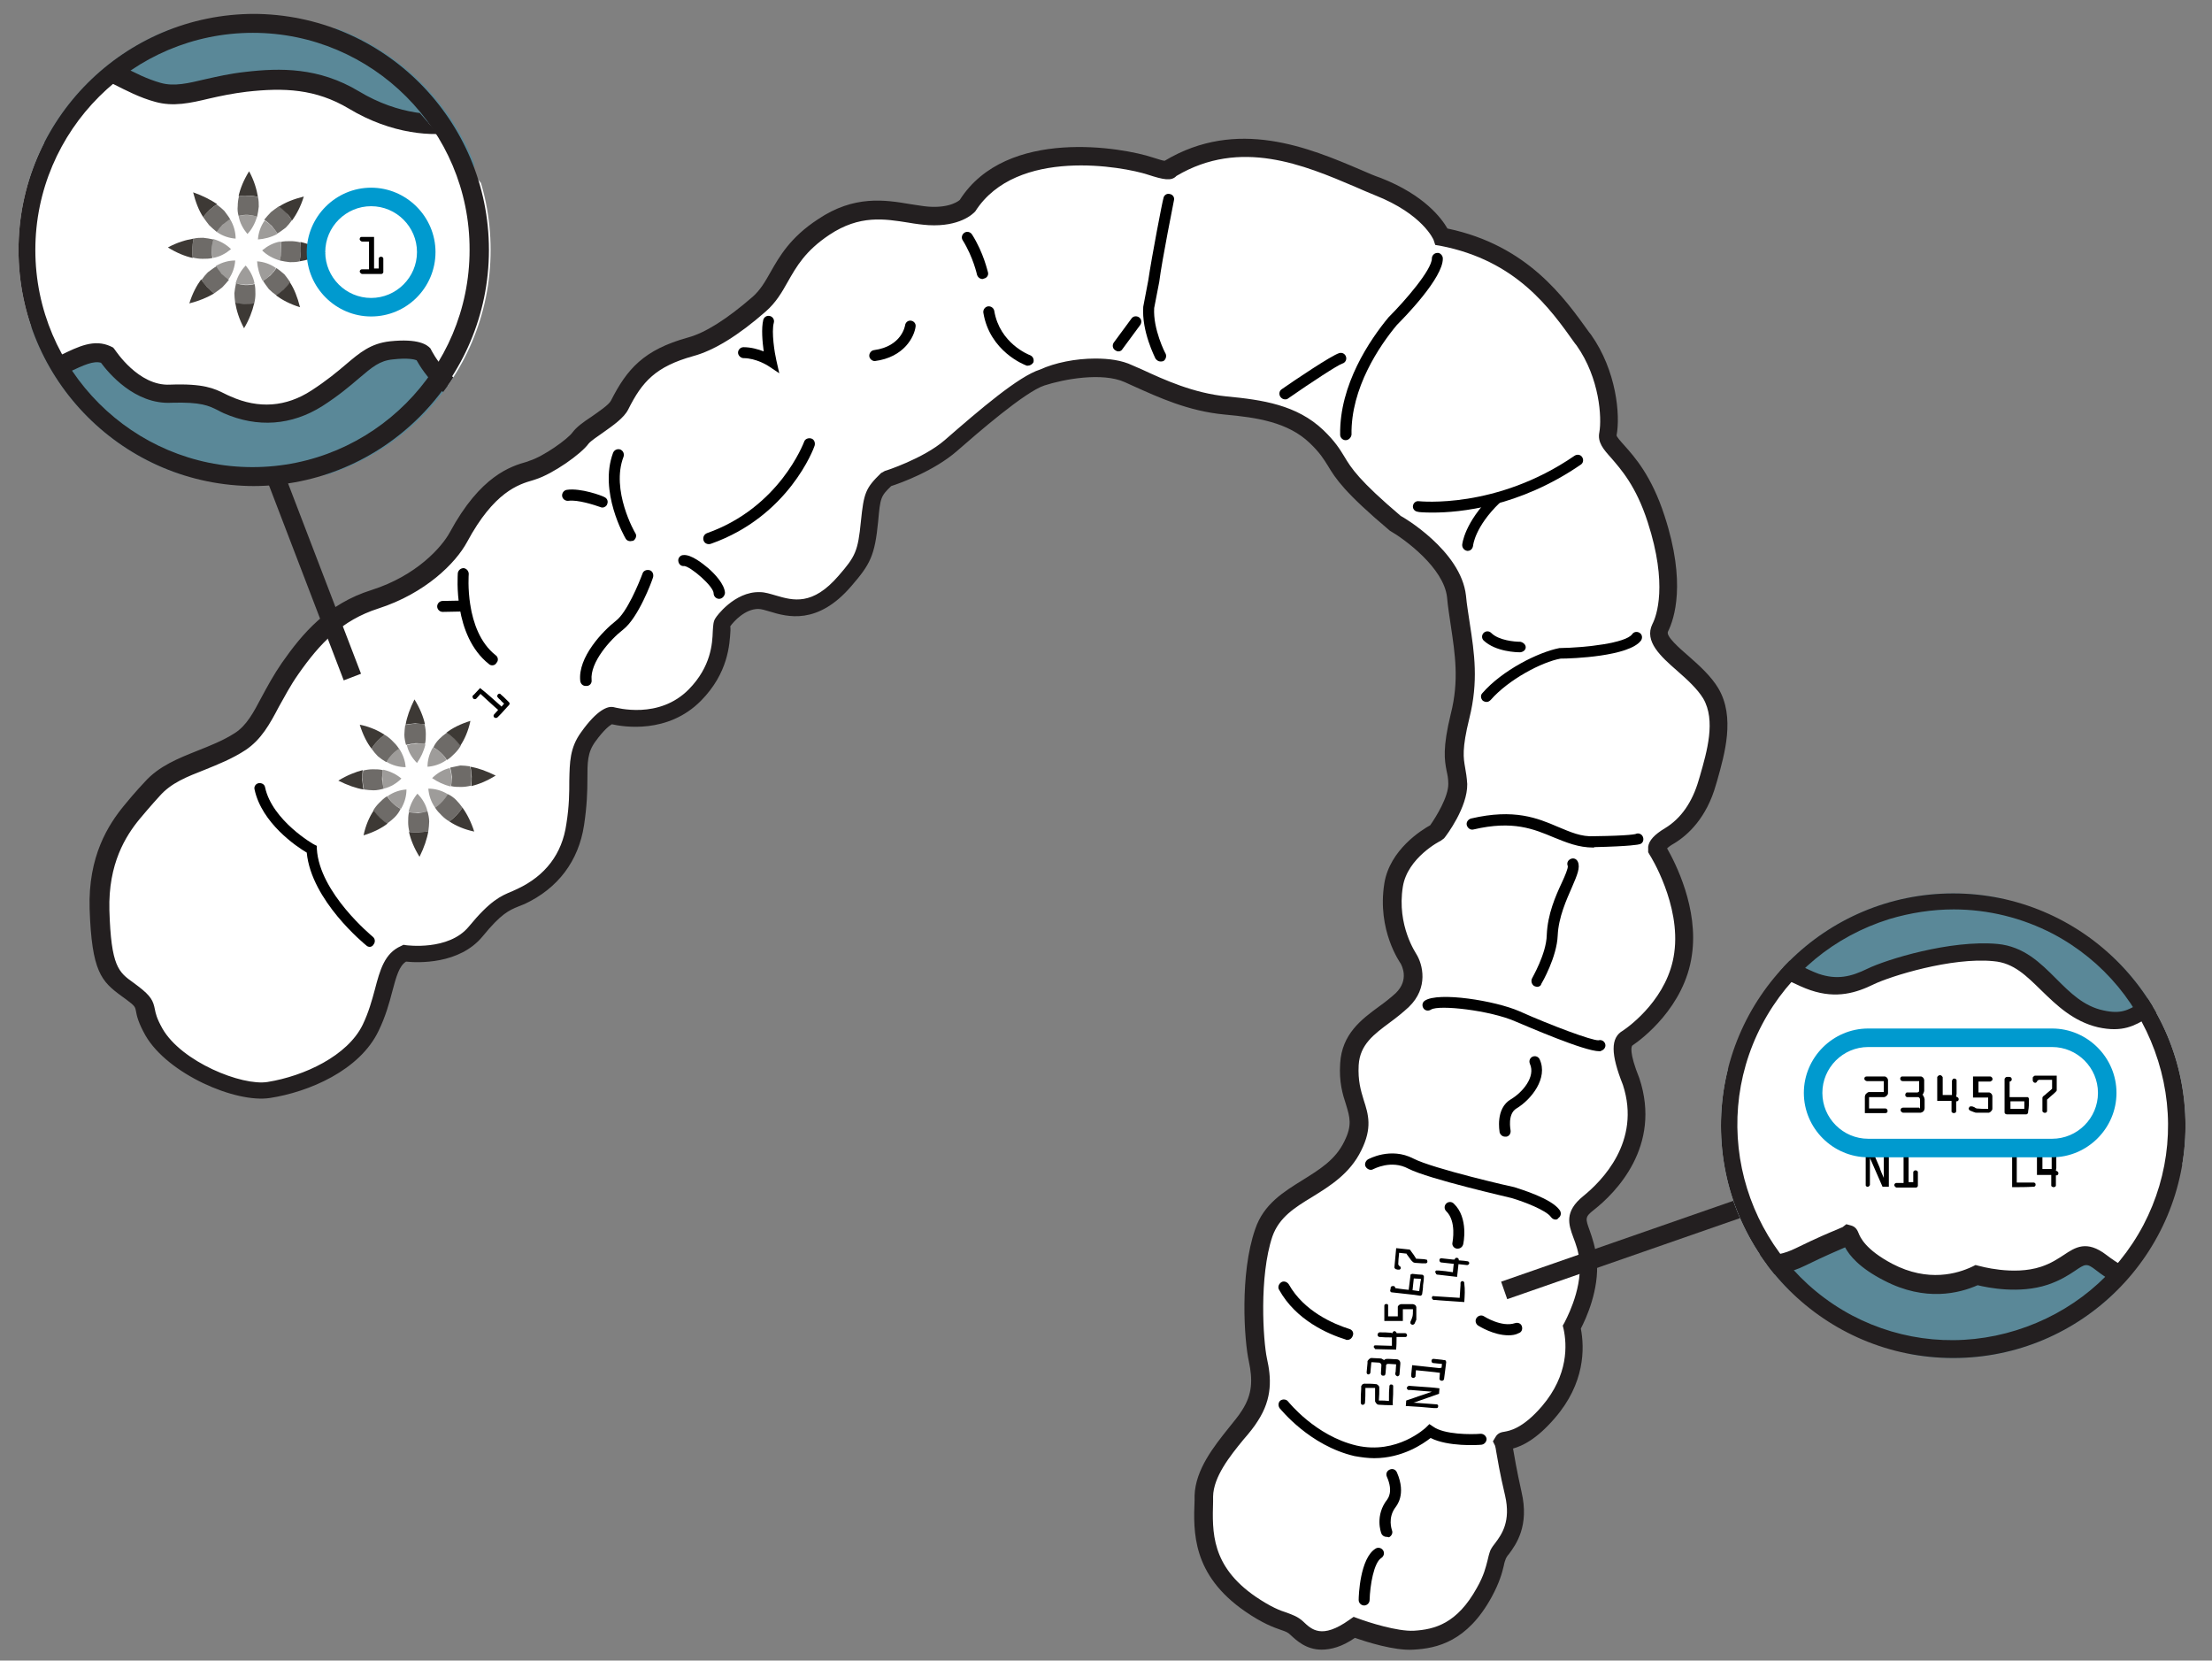 <?xml version="1.0" encoding="utf-8"?>
<!-- Generator: Adobe Illustrator 22.0.1, SVG Export Plug-In . SVG Version: 6.00 Build 0)  -->
<svg version="1.1" xmlns="http://www.w3.org/2000/svg" xmlns:xlink="http://www.w3.org/1999/xlink" x="0px" y="0px"
	 viewBox="0 0 525.7 394.6" style="enable-background:new 0 0 525.7 394.6;" xml:space="preserve">
<rect x="0" y="0" width="525.7" height="394.6" fill="#808080" stroke="none"/>
<style type="text/css">
	.st0{fill:#FFFFFF;}
	.st1{fill:#231F20;}
	.st2{fill:none;stroke:#000000;stroke-width:0.5;stroke-linecap:round;stroke-miterlimit:10;}
	.st3{fill:#3D3935;}
	.st4{opacity:0.75;}
	.st5{opacity:0.5;}
	.st6{clip-path:url(#SVGID_2_);}
	.st7{opacity:0.3;fill:#009ACF;}
	.st8{clip-path:url(#SVGID_4_);fill:#FFFFFF;}
	.st9{clip-path:url(#SVGID_4_);fill:#231F20;}
	.st10{clip-path:url(#SVGID_4_);}
	.st11{opacity:0.75;clip-path:url(#SVGID_4_);}
	.st12{opacity:0.5;clip-path:url(#SVGID_4_);}
	.st13{clip-path:url(#SVGID_2_);fill:#009ACF;}
	.st14{clip-path:url(#SVGID_6_);}
	.st15{opacity:0.3;clip-path:url(#SVGID_8_);fill:#009ACF;}
	.st16{clip-path:url(#SVGID_8_);}
	.st17{clip-path:url(#SVGID_6_);fill:#009ACF;}
</style>
<g id="Aligners">
	<g>
		<path class="st0" d="M322,386.6c0,0,8.9,3.3,14.1,3.1c5.2-0.3,11.5-1.8,16.8-11.4c2.7-4.9,2.5-7.1,3.3-9.1
			c0.8-1.9,5.6-5.5,3.6-14.5c-2.1-9-2.1-11.6-2.5-12.3c-0.4-0.7,3.8,1,10.8-7.1c7-8.1,6.5-16.1,5.5-20.2c0,0,4.5-7.9,3.9-15.7
			c-0.7-7.8-5.2-9.6,0.1-13.9c5.3-4.3,14.8-14.5,10.1-28.8c-3.8-9.5-1.4-10-0.9-10.4c0.5-0.4,11.5-7.7,13.2-20
			c1.7-12.3-6.1-24.7-6.1-24.7s-0.9-1,2.9-3.3c3.8-2.3,7.2-6.4,9-12.6c1.8-6.3,4.6-14.8,0.9-21.2c-3.8-6.4-14.2-11.2-12.1-15.6
			c2.2-4.4,3.2-12.9-1-25.8c-4.9-15.2-12.1-16.8-11.4-20.3c0.6-3.5,0.3-13.7-5.8-22.3c-6-8.6-14.4-20.9-33.7-24.6
			c0,0-2.5-6.9-15.1-11.9c-12.6-5-31.1-15.4-49.7-4.2c0,0,0.4,0.9-4.5-0.8c-4.9-1.7-32.6-7.6-43.5,9.6c0,0-2.6,2.6-9.2,2.2
			c-6.6-0.4-14.8-4.1-24.9,2.7c-10.1,6.8-10,13.7-15.3,18.3c-5.3,4.6-11.2,8.8-16.3,10.2c-9.5,2.6-13.2,6.5-16.9,13.8
			c-1.4,2.7-7.7,5.7-9.2,7.8c-1.5,2.1-7.9,6.5-11.5,7.7c-3.6,1.1-10.4,2.5-17.6,15.9c-2.4,4.4-9,11.3-19.9,14.7
			c-9.3,3-14.9,8.9-20.2,16.5c-5.2,7.5-6.6,14-11.8,17.4c-7.3,4.8-15.6,5.3-21,11.3c0,0-2.2,2.4-4.8,5.5c-3.7,4.5-8,11.5-7.7,23.1
			c0.4,15.8,3.1,16.3,7.8,19.8c4.7,3.6,1.6,3,5.2,9.3c4.8,8.4,20,14.9,27.3,13.7c9.5-1.6,20.3-6.8,24.2-14.8c3.9-8,3.2-15.5,8-17.7
			c0,0,11.3,1.7,16.9-5.1c5.6-6.9,7.7-6.9,10.8-8.3c3.1-1.4,11.2-5.7,12.9-17c1.7-11.3-0.6-15.6,3.1-20.9c3.7-5.3,5.6-5.1,5.6-5.1
			s11.6,3.4,19.7-4.8c7.8-7.9,5.8-16.1,6.6-17.3c0.8-1.2,4.4-5.3,8.6-5.2c4.2,0.1,11.2,5.9,20.4-4.7c4.3-4.9,5.1-6.5,5.8-14.1
			c0.6-6.4,0.9-7,4.2-10.1c0,0,9.5-2.9,15-7.7c5.5-4.8,16.7-14.7,21.9-16.3c5.2-1.6,14.7-3.4,20.6-0.7c5.9,2.7,13.7,6.7,23,7.6
			c7.8,0.7,15.8,1.8,21.6,7.4c7,6.8,2.2,6.7,18.6,20.5c0,0,13.7,7.7,14.7,17.4c1,9.7,3.6,17.5,0.8,28.4c-2.8,11-0.7,11.3-0.6,16.1
			c0.1,4.9-5,11.5-5,11.5s-8.9,4.4-10.2,12.5c-1.7,10.4,3.6,17.6,3.6,17.6s3.2,5.1-1.6,9.7c-4.8,4.6-12.1,7.2-12.6,15.3
			c-0.5,9.5,4.8,11.4,0.9,19.4c-5,10.1-17.7,10.5-21.1,20.6c-3.5,10.1-2.3,25.9-1.4,30.2c0.9,4.3,1.2,8.5-1.9,13.2
			c-3,4.7-10.7,11.6-10.9,19.1c-0.2,7.5-1.2,17.2,11,25.6c6.8,4.7,8.9,3.7,11,5.7C310.3,388.9,313.8,392.5,322,386.6z"/>
		<path class="st1" d="M314.1,392c-3.7,0-6-2.2-7.4-3.5c-0.6-0.6-1.1-0.8-2.3-1.2c-1.7-0.6-4.3-1.5-8.5-4.4
			c-12.6-8.7-12.3-18.9-12-26.4l0-1.1c0.2-6.2,4.6-11.7,8.2-16.2c1.2-1.5,2.3-2.8,3.1-4.1c2.5-3.9,2.5-7.3,1.6-11.6
			c-1.1-4.9-2.2-20.8,1.5-31.4c2-6,6.8-8.9,11.3-11.7c4-2.5,7.8-4.8,9.9-9.2c1.9-3.8,1.3-5.7,0.4-8.7c-0.8-2.4-1.7-5.4-1.4-9.8
			c0.4-7,5.1-10.5,9.2-13.5c1.4-1,2.8-2.1,4-3.2c3.3-3.2,1.4-6.6,1.2-7c-0.1-0.2-5.7-7.9-3.9-19.1c1.3-8,8.9-12.7,10.9-13.8
			c1.4-2,4.3-6.7,4.3-9.8c0-1.3-0.2-2.2-0.4-3.1c-0.5-2.6-1-5.4,1-13.6c2-7.9,1-14.2,0-20.9c-0.3-2.2-0.7-4.4-0.9-6.8
			c-0.8-7-10.1-13.8-13.6-15.8c-10.8-9.1-12.9-12.4-14.7-15.4c-1-1.6-1.9-3.1-4.3-5.4c-5.2-5-12.6-6.1-20.3-6.8
			c-8.6-0.8-15.7-4.1-21.5-6.7l-2.2-1c-5.4-2.4-14.5-0.7-19.1,0.8c-4.6,1.5-16,11.4-20.8,15.6c-5.4,4.7-13.4,7.6-15.6,8.3
			c-2.5,2.4-2.6,2.8-3.1,8.4c-0.8,8.2-1.9,10.2-6.4,15.4c-8,9.3-15.2,7.3-19.4,6c-1-0.3-2-0.6-2.7-0.6c-3.1,0-5.8,2.9-6.7,4.2
			c0.1-0.1,0.1,0.3,0.1,0.9c-0.2,3.3-0.5,10.1-7,16.7c-7.9,8-18.5,6.2-21.2,5.6c-0.5,0.3-1.8,1.2-3.9,4.1c-1.9,2.6-1.9,4.9-1.9,9
			c0,2.8-0.1,6.3-0.8,10.9c-1.3,8.5-6.2,15-14.1,18.7c-0.5,0.2-1,0.4-1.5,0.6c-2.2,0.9-4.1,1.7-8.5,7.1c-5.5,6.7-15.4,6.3-18.2,6
			c-1.6,1-2.3,3.4-3.3,7.2c-0.7,2.7-1.6,5.9-3.2,9.2c-4.5,9.5-16.7,14.6-25.8,16c-8.2,1.3-24.3-5.7-29.6-14.8
			c-1.7-3-2.1-4.7-2.3-5.9c-0.2-1-0.3-1.2-2.3-2.7l-1.1-0.8c-4.8-3.5-7.1-5.8-7.6-20.7c-0.4-12.6,4.5-20.1,8.2-24.6
			c2.6-3.2,4.9-5.6,4.9-5.6c3.4-3.8,8-5.6,12.5-7.4c3-1.2,6.1-2.4,8.9-4.2c2.8-1.8,4.4-4.8,6.4-8.6c1.3-2.4,2.8-5.2,4.8-8.1
			c4.9-7,10.8-14,21.3-17.3c10.7-3.4,16.7-10.2,18.6-13.7c7.3-13.5,14.5-15.7,18.4-16.8l0.5-0.2c3.3-1,9.2-5.2,10.3-6.8
			c0.9-1.2,2.5-2.4,4.5-3.7c1.7-1.2,4.1-2.8,4.6-3.8c3.8-7.5,7.8-12.1,18.3-15c4.1-1.1,9.3-4.4,15.4-9.7c1.8-1.6,2.9-3.5,4.2-5.8
			c2.1-3.7,4.7-8.3,11.3-12.6c8.6-5.8,16-4.6,21.9-3.6c1.5,0.2,3,0.5,4.3,0.6c5.3,0.4,7.4-1.5,7.5-1.6
			c11.1-17.4,38.9-12.4,45.8-10.1c1.6,0.5,2.5,0.8,2.9,0.8c17.2-10.3,34.3-3.1,46.7,2.2c1.6,0.7,3.2,1.4,4.7,1.9
			c10.4,4.1,14.4,9.6,15.8,12c19.1,4,27.8,16.5,33.7,24.7l0.4,0.5c6.1,8.6,7,19.2,6.1,23.9c-0.1,0.3,1,1.5,1.8,2.4
			c2.4,2.7,6.5,7.2,9.6,16.8c5.2,15.9,2.3,24.5,0.8,27.5c-0.5,1.1,2.7,3.9,4.9,5.8c2.5,2.2,5.4,4.8,7.1,7.7c4,6.8,1.5,15.5-0.3,21.9
			l-0.3,1c-2.2,7.8-6.6,11.9-9.9,13.9c-0.9,0.5-1.4,0.9-1.7,1.2c2,3.5,7.5,14.3,5.9,25.3c-1.7,12.4-12,20.1-14.1,21.5
			c-0.3,0.1-0.9,1.6,1.6,7.8c5.4,16.2-5.7,27.3-10.8,31.3c-2.2,1.7-2,2.1-1,4.9c0.6,1.7,1.4,4,1.7,7.1c0.6,7-2.6,13.9-3.8,16.2
			c0.9,4.7,1,13-6.2,21.3c-4.3,5-7.7,6.6-9.9,7.2c0,0,0,0,0,0.1c0.3,1.7,0.8,4.8,2,10.2c1.9,8.1-1.3,12.5-3,14.8
			c-0.3,0.3-0.6,0.8-0.7,1c-0.2,0.5-0.4,1.1-0.5,1.7c-0.4,1.7-1,4-2.9,7.5c-5.8,10.6-13,12.2-18.6,12.5c-4.5,0.3-11.3-1.9-13.9-2.8
			C319,391.3,316.3,392,314.1,392z M260.3,85.2c3.2,0,6.3,0.4,8.8,1.6l2.3,1c5.4,2.5,12.2,5.6,20.1,6.4c8.5,0.8,16.7,2,23,8
			c2.8,2.7,3.9,4.5,5,6.3c1.6,2.7,3.5,5.7,13.4,14.1c0.3,0.1,14.3,8.2,15.5,18.9c0.2,2.3,0.6,4.4,0.9,6.6c1.1,7.1,2.1,13.8-0.1,22.6
			c-1.8,7.3-1.4,9.4-1,11.7c0.2,1.1,0.4,2.3,0.5,3.9c0.1,5.5-4.9,12.2-5.5,12.9l-0.8,0.6c-0.1,0-7.9,4-9,10.9
			c-1.5,9.3,3.2,15.9,3.2,16c1.5,2.4,3,8-1.8,12.6c-1.4,1.3-2.9,2.5-4.4,3.6c-3.9,2.9-7.2,5.3-7.5,10.2c-0.2,3.7,0.5,6,1.2,8.3
			c1.1,3.4,2.1,6.6-0.6,12c-2.7,5.5-7.4,8.4-11.6,11c-4.3,2.6-7.9,4.9-9.5,9.4c-3.2,9.5-2.2,24.8-1.3,29c1,4.5,1.4,9.4-2.2,14.9
			c-0.8,1.3-2,2.8-3.4,4.4c-3.2,3.9-7.1,8.8-7.2,13.5l0,1.2c-0.2,7.2-0.5,15.3,10.1,22.6c3.7,2.5,5.8,3.3,7.4,3.8
			c1.3,0.5,2.6,0.9,3.9,2.1c2,1.9,4.4,4.3,11-0.4l1-0.7l1.1,0.4c2.4,0.9,9.3,3.1,13.2,2.9c5-0.3,10.3-1.7,15-10.2
			c1.7-3,2.1-4.9,2.5-6.4c0.2-0.9,0.4-1.7,0.7-2.5c0.3-0.6,0.7-1.2,1.2-1.8c1.5-2,3.7-5.1,2.3-11.2c-1.3-5.5-1.8-8.7-2.1-10.4
			c-0.1-0.7-0.2-1.2-0.3-1.5l-0.5-1l0.6-1c0.6-1.1,1.6-1.2,2.2-1.3c1-0.2,4.2-0.6,8.9-6.1c6.3-7.4,5.9-14.6,5.1-18.3l-0.2-0.8
			l0.4-0.7c0-0.1,4.2-7.4,3.6-14.4c-0.2-2.5-0.9-4.3-1.5-5.9c-1.1-3-2.2-6.1,2.4-9.8c4.3-3.5,13.8-12.9,9.4-26.4
			c-2.9-7.3-3-11.2,0-12.9c1.8-1.2,10.8-7.9,12.2-18.5c1.6-11.4-5.7-23.1-5.8-23.2l-0.4-0.7l0-1.3c0.2-1.5,1.5-2.9,4-4.4
			c3.8-2.3,6.5-6.2,8-11.4l0.3-1c1.7-5.9,3.8-13.2,0.8-18.4c-1.4-2.3-3.8-4.5-6.2-6.6c-3.9-3.4-7.9-7-5.9-11.1
			c1-1.9,3.7-9.4-1.1-24.2c-2.8-8.7-6.4-12.6-8.7-15.3c-1.8-2-3.3-3.7-2.8-6.1c0.6-3.4,0.1-12.8-5.4-20.6l-0.4-0.5
			c-5.9-8.3-13.9-19.7-32-23.2l-1.2-0.2l-0.4-1.2c0,0-2.5-6.1-13.9-10.6c-1.5-0.6-3.1-1.3-4.7-2c-12.2-5.2-27.3-11.6-42.5-2.6l0,0
			c-1.2,1.3-3.1,0.9-6.8-0.3c-5.8-1.9-31.2-6.6-41,8.7c-0.6,0.7-3.8,3.7-11.1,3.3c-1.5-0.1-3.1-0.3-4.8-0.6
			c-5.7-0.9-11.6-1.9-18.8,2.9c-5.7,3.8-7.8,7.5-9.9,11.2c-1.4,2.5-2.8,4.9-5.2,7c-6.6,5.8-12.4,9.3-17.2,10.6
			c-9,2.5-12.2,6.1-15.5,12.7c-1,2-3.6,3.8-6,5.5c-1.3,0.9-2.9,2-3.4,2.6c-1.8,2.5-8.5,7.2-12.6,8.5l-0.6,0.2
			c-3.5,1-9.3,2.8-15.7,14.7c-2.7,5-9.9,12.2-21.1,15.8c-8.7,2.8-13.9,8.3-19,15.6c-1.9,2.7-3.3,5.4-4.6,7.7
			c-2.2,4.2-4.2,7.8-7.9,10.3c-3.2,2.1-6.5,3.4-9.7,4.7c-4.3,1.7-8,3.1-10.8,6.3c-0.1,0.1-2.2,2.4-4.7,5.4c-3.3,4-7.5,10.6-7.2,21.7
			c0.4,13.4,2.2,14.7,5.7,17.2l1.2,0.9c3,2.3,3.5,3.4,3.9,5.4c0.2,1,0.4,2.1,1.8,4.6c4.5,7.9,18.9,13.7,25,12.7
			c8.7-1.4,19-6.2,22.6-13.6c1.4-2.9,2.2-5.8,2.9-8.4c1.2-4.6,2.3-8.6,6.2-10.3l0.6-0.3l0.6,0.1c0.1,0,10.1,1.4,14.9-4.4
			c5.1-6.2,7.6-7.3,10.3-8.4c0.4-0.2,0.9-0.4,1.3-0.6c6.6-3.1,10.6-8.3,11.6-15.4c0.7-4.3,0.7-7.6,0.7-10.3
			c0.1-4.3,0.1-7.8,2.8-11.5c3.9-5.5,6.4-6.2,7.6-6c0.9,0.2,10.9,3,18-4.2c5.3-5.4,5.6-10.9,5.7-13.8c0.1-1.4,0.1-2.4,0.7-3.2
			c0-0.1,4.4-6.3,10.5-6.1c1.2,0,2.4,0.4,3.8,0.8c4.1,1.2,8.7,2.5,14.9-4.7c4-4.6,4.6-5.8,5.3-12.9c0.7-6.8,1.1-7.9,4.8-11.5
			l0.9-0.5c0.1,0,9.1-2.9,14.2-7.3c8.5-7.4,17.6-15.2,22.7-16.8C250.7,86.2,255.6,85.2,260.3,85.2z M395.6,200.3
			c0,0.1,0.2,0.2,0.3,0.5C395.8,200.7,395.7,200.5,395.6,200.3z"/>
	</g>
</g>
<g id="Inside_lines">
	<path d="M369.7,289.8c-0.4,0-0.8-0.2-1.1-0.6c-1.1-1.6-6.3-3.6-9.3-4.5c-0.7-0.2-19.7-4.5-24.6-7c-4.1-2.2-8.2,0.1-8.3,0.1
		c-0.6,0.4-1.4,0.1-1.8-0.5c-0.4-0.6-0.1-1.4,0.5-1.8c0.2-0.1,5.4-3,10.8-0.2c4.6,2.4,23.8,6.8,24,6.8c1.5,0.5,8.9,2.7,10.8,5.5
		c0.4,0.6,0.3,1.4-0.3,1.8C370.2,289.7,370,289.8,369.7,289.8z"/>
	<path d="M326.6,346.5c-1.5,0-3-0.2-4.7-0.5c-10.7-2.5-17.5-11.1-17.8-11.4c-0.4-0.6-0.3-1.4,0.2-1.8c0.6-0.4,1.4-0.3,1.8,0.2
		c0.1,0.1,6.5,8.2,16.3,10.5c9.6,2.2,16.4-4.2,16.5-4.3l0.8-0.8l0.9,0.6c2.6,1.9,9,1.9,11.3,1.7c0.7,0,1.3,0.5,1.4,1.2
		c0,0.7-0.5,1.3-1.2,1.4c-0.9,0.1-8,0.5-12.1-1.6C338.2,343.1,333.3,346.5,326.6,346.5z"/>
	<path d="M380.1,249.8c-3.6,0-17.1-5.9-20-7.1c-5.9-2.6-18.1-4-20-2.8c-0.6,0.4-1.4,0.3-1.8-0.3c-0.4-0.6-0.3-1.4,0.3-1.8
		c3.2-2.2,16.8,0,22.5,2.5c7.6,3.4,17.3,7,18.8,6.9c0.7-0.2,1.4,0.2,1.6,0.9c0.2,0.7-0.3,1.4-1,1.6
		C380.5,249.8,380.3,249.8,380.1,249.8z"/>
	<path d="M357.7,270.1c-0.6,0-1.1-0.4-1.3-1c0-0.2-1.1-5.7,2.7-7.9c2.7-1.6,5.9-5.3,4.5-8.4c-0.3-0.7,0-1.4,0.6-1.7
		c0.7-0.3,1.4,0,1.7,0.6c2.1,4.5-2,9.6-5.5,11.7c-2.2,1.3-1.4,5.1-1.4,5.2c0.1,0.7-0.3,1.4-1,1.5
		C357.9,270.1,357.8,270.1,357.7,270.1z"/>
	<path d="M353.3,166.8c-0.3,0-0.6-0.1-0.9-0.3c-0.5-0.5-0.6-1.3-0.1-1.8c4.7-5.4,13.2-9.7,18.3-10.7c6.4-0.1,15.8-1.2,17.3-3.3
		c0.4-0.6,1.2-0.7,1.8-0.3c0.6,0.4,0.7,1.2,0.3,1.8c-2.8,3.8-16.4,4.3-19.1,4.3c-4.5,0.8-12.4,5-16.6,9.8
		C354,166.6,353.7,166.8,353.3,166.8z"/>
	<path d="M348.8,130.9c0,0-0.1,0-0.1,0c-0.7-0.1-1.2-0.7-1.2-1.4c0-0.2,0.5-5.3,7.1-11.8c0.5-0.5,1.3-0.5,1.8,0
		c0.5,0.5,0.5,1.3,0,1.8c-5.9,5.7-6.3,10.1-6.3,10.1C350,130.4,349.5,130.9,348.8,130.9z"/>
	<path d="M340.5,121.8c-2.1,0-3.4-0.1-3.6-0.2c-0.7-0.1-1.2-0.7-1.1-1.4c0.1-0.7,0.7-1.2,1.4-1.1c0.2,0,18.4,2,37-10.8
		c0.6-0.4,1.4-0.3,1.8,0.3c0.4,0.6,0.3,1.4-0.3,1.8C361,120.5,346.9,121.8,340.5,121.8z"/>
	<path d="M319.8,104.6c-0.7,0-1.3-0.6-1.3-1.3c-0.2-11.9,7.1-22.6,11.5-27.9c4-4,10.3-11.3,10.3-14c0-0.7,0.6-1.3,1.3-1.3
		c0.6-0.1,1.3,0.6,1.3,1.3c0.1,4.6-9.1,14-10.9,15.8c-4.1,4.9-11,15-10.8,26.1C321.1,104,320.5,104.6,319.8,104.6
		C319.8,104.6,319.8,104.6,319.8,104.6z"/>
	<path d="M305.4,94.9c-0.4,0-0.8-0.2-1.1-0.6c-0.4-0.6-0.3-1.4,0.3-1.8c2.7-1.9,11.9-8.1,13.7-8.6c0.7-0.2,1.4,0.2,1.6,0.9
		c0.2,0.7-0.2,1.4-0.9,1.6c-1,0.3-7.3,4.4-12.9,8.3C305.9,94.9,305.6,94.9,305.4,94.9z"/>
	<path d="M378.7,201.4c-3.6,0-6.4-1.2-9.4-2.4c-4.8-2-9.7-4.1-19.1-1.9c-0.7,0.2-1.4-0.3-1.6-1c-0.2-0.7,0.3-1.4,1-1.6
		c10.3-2.4,15.8-0.1,20.7,2c2.9,1.2,5.5,2.4,8.6,2.2c8.4-0.1,10-0.5,10-0.6c0.7-0.2,1.4,0.2,1.6,0.9c0.2,0.7-0.1,1.4-0.8,1.6
		c-0.3,0.1-2.2,0.5-10.8,0.7C378.9,201.4,378.8,201.4,378.7,201.4z"/>
	<path d="M365.3,234.5c-0.2,0-0.4-0.1-0.7-0.2c-0.6-0.4-0.8-1.2-0.5-1.8c0-0.1,3.4-5.8,3.5-10.3c0.2-5,2.1-9.3,3.6-12.5
		c0.7-1.5,1.5-3.4,1.4-3.9c-0.3-0.7,0-1.4,0.7-1.7c0.7-0.3,1.4,0,1.7,0.7c0.6,1.4-0.2,3.2-1.4,6c-1.3,3-3.2,7.1-3.4,11.5
		c-0.2,5.1-3.7,11.2-3.9,11.5C366.2,234.3,365.7,234.5,365.3,234.5z"/>
	<path d="M265.8,83.5c-0.3,0-0.5-0.1-0.8-0.3c-0.6-0.4-0.7-1.2-0.3-1.8l4.2-5.7c0.4-0.6,1.2-0.7,1.8-0.3c0.6,0.4,0.7,1.2,0.3,1.8
		l-4.2,5.7C266.6,83.3,266.2,83.5,265.8,83.5z"/>
	<path d="M275.8,85.9c-0.5,0-0.9-0.3-1.2-0.7c-0.1-0.3-3.3-6.4-2.9-12.3l1.2-6.3c0.8-5.5,3.4-19,3.6-19.5c0.1-0.7,0.8-1.2,1.5-1
		c0.7,0.1,1.2,0.8,1,1.5c0,0.1-2.8,13.9-3.5,19.4l-1.2,6.2c-0.3,5,2.6,10.7,2.7,10.8c0.3,0.6,0.1,1.4-0.5,1.8
		C276.2,85.9,276,85.9,275.8,85.9z"/>
	<path d="M244.2,86.9c-0.1,0-0.3,0-0.4-0.1c-0.3-0.1-8.6-3.3-10.1-12.5c-0.1-0.7,0.4-1.4,1.1-1.5c0.7-0.1,1.4,0.4,1.5,1.1
		c1.3,7.7,8.2,10.4,8.5,10.5c0.7,0.3,1,1,0.8,1.7C245.3,86.6,244.8,86.9,244.2,86.9z"/>
	<path d="M117,158.1c-0.3,0-0.6-0.1-0.8-0.3c-8.6-6.8-7.4-21-7.4-21.6c0.1-0.7,0.7-1.2,1.4-1.2c0.7,0.1,1.2,0.7,1.2,1.4
		c0,0.1-1.1,13.4,6.4,19.3c0.6,0.4,0.7,1.3,0.2,1.8C117.8,157.9,117.4,158.1,117,158.1z"/>
	<path d="M185.2,88.7l-2.7-1.8c0,0-2.8-1.8-5.8-1.8c-0.6,0-1.3-0.6-1.3-1.3c0-0.7,0.6-1.3,1.3-1.3c1.8,0,3.5,0.5,4.8,1
		c-0.3-2.3-0.6-5.4-0.1-7.5c0.2-0.7,0.9-1.1,1.6-0.9c0.7,0.2,1.1,0.9,0.9,1.6c-0.6,2.2,0.2,7.2,0.6,8.9L185.2,88.7z"/>
	<path d="M87.9,225c-0.3,0-0.6-0.1-0.8-0.3c-0.5-0.4-13.1-10.7-14.2-22.1c-2.4-1.4-10.7-7-12.4-15c-0.2-0.7,0.3-1.4,1-1.5
		c0.7-0.1,1.4,0.3,1.5,1c1.7,7.9,11.6,13.6,11.7,13.6l0.6,0.3l0,0.7c0.6,10.5,13.2,20.8,13.3,20.9c0.6,0.5,0.6,1.3,0.2,1.8
		C88.6,224.8,88.2,225,87.9,225z"/>
	<path d="M168.4,129.3c-0.5,0-1-0.3-1.2-0.9c-0.2-0.7,0.1-1.4,0.8-1.7c17.3-6.1,23-21.5,23.1-21.7c0.2-0.7,1-1,1.7-0.8
		c0.7,0.2,1,1,0.8,1.7c-0.2,0.7-6.2,16.8-24.6,23.3C168.7,129.3,168.6,129.3,168.4,129.3z"/>
	<path d="M361.3,155c-0.8,0-5.8-0.1-8.7-2.8c-0.5-0.5-0.5-1.3,0-1.8c0.5-0.5,1.3-0.5,1.8,0c1.8,1.8,5.6,2.1,6.9,2.1
		c0.6,0.1,1.3,0.6,1.3,1.3C362.6,154.4,362.1,154.9,361.3,155C361.3,155,361.3,155,361.3,155z"/>
	<path d="M233.5,66.3c-0.6,0-1.1-0.4-1.3-1c0,0-0.9-4.2-3.4-8.2c-0.4-0.6-0.2-1.4,0.4-1.8c0.6-0.4,1.4-0.2,1.8,0.4
		c2.8,4.4,3.7,8.8,3.8,9c0.2,0.7-0.3,1.4-1,1.5C233.7,66.3,233.6,66.3,233.5,66.3z"/>
	<path d="M207.9,85.8c-0.6,0-1.2-0.5-1.3-1.1c-0.1-0.7,0.4-1.4,1.1-1.5c6.7-0.9,7.4-5.9,7.4-5.9c0.1-0.7,0.7-1.2,1.4-1.1
		c0.7,0.1,1.2,0.7,1.1,1.4c-0.3,2.4-2.7,7.3-9.7,8.2C208,85.8,207.9,85.8,207.9,85.8z"/>
	<path d="M320.2,318.4c-0.1,0-0.3,0-0.4-0.1c-4.2-1.3-11.8-4.6-15.8-11.8c-0.4-0.6-0.1-1.4,0.5-1.8c0.6-0.4,1.4-0.1,1.8,0.5
		c3.6,6.4,10.6,9.4,14.4,10.6c0.7,0.2,1.1,0.9,0.8,1.6C321.3,318,320.8,318.4,320.2,318.4z"/>
	<path d="M170.9,142.3c-0.7,0-1.3-0.6-1.3-1.3c0-1.7-5.5-6.4-7-6.5c-0.7,0.1-1.3-0.4-1.4-1.2c-0.1-0.7,0.5-1.4,1.2-1.4
		c1.9-0.2,4.7,2.1,5.9,3.1c1.5,1.3,3.9,3.8,4,5.9C172.2,141.7,171.6,142.3,170.9,142.3C170.9,142.3,170.9,142.3,170.9,142.3z"/>
	<path d="M324.2,381.5C324.2,381.5,324.2,381.5,324.2,381.5c-0.7,0-1.3-0.6-1.3-1.3c0-1,0.3-9.9,4-12.2c0.6-0.4,1.4-0.2,1.8,0.4
		c0.4,0.6,0.2,1.4-0.4,1.8c-1.8,1.1-2.7,6.5-2.8,10C325.5,380.9,324.9,381.5,324.2,381.5z"/>
	<path d="M329.5,365.2c-0.5,0-1-0.3-1.2-0.8c-0.1-0.2-1.6-4.3,1.4-8.1c0.1-0.2,1.5-1.8-0.1-5.4c-0.3-0.7,0-1.4,0.7-1.7
		c0.7-0.3,1.4,0,1.7,0.7c2.3,5.3-0.2,8-0.3,8.2c-2,2.6-0.9,5.4-0.9,5.5c0.3,0.7-0.1,1.4-0.7,1.7
		C329.8,365.2,329.6,365.2,329.5,365.2z"/>
	<path d="M346.5,296.7c-0.1,0-0.2,0-0.3,0c-0.7-0.1-1.2-0.8-1-1.5c0-0.1,1-5-1.5-7.4c-0.5-0.5-0.5-1.3,0-1.8c0.5-0.5,1.3-0.5,1.8,0
		c3.6,3.4,2.3,9.6,2.2,9.8C347.6,296.2,347.1,296.7,346.5,296.7z"/>
	<path class="st2" d="M358.4,314.5"/>
	<path d="M358.5,317.3c-3.6,0-7-2.2-7.2-2.3c-0.6-0.4-0.8-1.2-0.4-1.8c0.4-0.6,1.2-0.8,1.8-0.4c0,0,4.2,2.7,7.4,1.6
		c0.7-0.2,1.4,0.1,1.6,0.8s-0.1,1.4-0.8,1.6C360.2,317.2,359.3,317.3,358.5,317.3z"/>
</g>
<g id="type">
	<path d="M119.2,167.9c0.2-0.2,0.4-0.5,0.6-0.7c0,0-0.1-0.1-0.1-0.1c-0.2-0.2-0.5-0.4-0.7-0.7c-0.2-0.2-0.5-0.4-0.7-0.7
		c-0.1-0.1-0.2-0.2-0.1-0.4c0-0.3,0.4-0.6,0.7-0.4c0,0,0.1,0,0.1,0.1c0.5,0.4,0.9,0.8,1.4,1.3c0.1,0.1,0.3,0.3,0.4,0.4
		c0.1,0.1,0.1,0.1,0.2,0.2c0.1,0.1,0.1,0.2,0.1,0.3c0,0.1,0,0.2-0.1,0.3c-0.4,0.4-0.7,0.8-1.1,1.2c-0.5,0.6-1,1.1-1.6,1.7
		c-0.1,0.1-0.2,0.2-0.4,0.2c-0.1,0-0.3,0-0.4-0.1c-0.1-0.1-0.2-0.2-0.2-0.4c0-0.1,0-0.2,0.1-0.3c0.3-0.3,0.6-0.7,0.9-1
		c0,0,0-0.1,0.1-0.1c0,0,0,0,0,0c-0.4-0.3-4.1-3.7-4.2-3.8c0,0-0.1,0-0.1,0.1c-0.3,0.3-0.6,0.7-0.9,1c-0.1,0.1-0.1,0.1-0.2,0.1
		c-0.2,0.1-0.5,0-0.6-0.2c-0.1-0.2-0.1-0.3-0.1-0.5c0-0.1,0.1-0.1,0.1-0.1c0.1-0.1,0.1-0.2,0.2-0.2c0.5-0.5,0.9-1,1.4-1.5
		c0,0,0.1-0.1,0.1-0.1c0,0,0,0,0,0c0,0,0,0,0,0c0,0,0,0,0,0c0,0,0,0,0,0c0,0,0,0,0,0c0,0,0,0,0,0c0,0,0,0,0,0c0,0,0,0,0,0
		c0,0,0,0,0,0C115.9,164.9,117.5,166.4,119.2,167.9C119.1,167.8,119.1,167.9,119.2,167.9C119.1,167.9,119.1,167.9,119.2,167.9
		C119.2,167.9,119.2,167.9,119.2,167.9C119.2,167.9,119.2,167.9,119.2,167.9C119.2,167.9,119.2,167.9,119.2,167.9
		C119.2,167.9,119.2,167.9,119.2,167.9C119.2,167.9,119.2,167.9,119.2,167.9C119.2,167.9,119.2,167.9,119.2,167.9z"/>
	<g>
		<path d="M331.1,333.9c-0.1,0-0.1,0-0.1,0c-1.1,0-2.2,0-3.3-0.1c-0.2,0-0.4-0.1-0.5-0.2c-0.2-0.2-0.3-0.4-0.4-0.6
			c0-0.1,0-0.2,0-0.4c0-0.4,0-0.8,0-1.2c0-0.5,0-1,0-1.5c0,0,0-0.1,0-0.1c0,0,0,0,0,0c-0.8,0-1.5,0-2.3,0c0,0,0,0,0,0c0,0,0,0,0,0.1
			c0,0,0,0.1,0,0.1c0,1.1,0,2.2-0.1,3.3c0,0.2-0.1,0.4-0.4,0.5c-0.3,0.1-0.6-0.1-0.6-0.5c0,0,0-0.1,0-0.1c0-1.1,0-2.1,0.1-3.2
			c0-0.1,0-0.3,0-0.4c0-0.1,0-0.1,0-0.2c0.1-0.2,0.2-0.4,0.4-0.5c0.1,0,0.2-0.1,0.3-0.1c0.1,0,0.1,0,0.2,0c0.8,0,1.7,0,2.5,0.1
			c0.1,0,0.3,0,0.4,0.1c0.3,0.2,0.5,0.4,0.5,0.7c0,0,0,0.1,0,0.1c0,1,0,1.9-0.1,2.9c0,0,0,0.1,0,0.1c0,0,0,0,0.1,0c0,0,0.1,0,0.1,0
			c0.7,0,1.4,0,2.1,0.1c0,0,0.1,0,0.1,0c0,0,0-0.1,0-0.1c0-0.3,0-0.6,0-0.9c0-0.8,0-1.5,0.1-2.3c0-0.1,0-0.1,0-0.2
			c0-0.3,0.3-0.5,0.5-0.4c0.3,0,0.4,0.2,0.4,0.4c0,0,0,0.1,0,0.1c0,1.2,0,2.3-0.1,3.5c0,0.3,0,0.6,0,0.9
			C331.1,333.8,331.1,333.8,331.1,333.9z"/>
		<path d="M331.8,324.2C331.8,324.2,331.8,324.2,331.8,324.2c-0.6,0-1.1-0.1-1.6-0.1c-0.1,0-0.2,0-0.4,0c-0.2,0-0.4,0.2-0.4,0.4
			c0,0.1,0,0.3,0,0.4c0,0.4-0.1,0.8-0.1,1.2c0,0.2,0,0.3-0.1,0.5c0,0.1,0,0.2-0.1,0.2c-0.1,0.1-0.2,0.1-0.3,0.1
			c-0.2,0-0.4,0-0.5-0.2c0-0.1-0.1-0.1-0.1-0.2c0-0.1,0-0.2,0-0.3c0-0.6,0.1-1.2,0.1-1.8c0-0.2-0.1-0.4-0.3-0.5
			c-0.1,0-0.1-0.1-0.2-0.1c-0.5,0-1.1-0.1-1.6-0.1c-0.1,0-0.1,0-0.2,0c0,0,0,0-0.1,0c0,0,0,0.1,0,0.1c-0.1,1.1-0.1,1.2-0.2,2.2
			c0,0,0,0,0,0.1c0,0.3-0.3,0.5-0.5,0.5c-0.2,0-0.4-0.2-0.4-0.4c0,0,0-0.1,0-0.1c0,0,0-0.1,0-0.1c0.1-1,0.1-1.1,0.2-2.1
			c0-0.1,0-0.3,0-0.4c0-0.1,0-0.1,0.1-0.2c0.1-0.2,0.3-0.4,0.5-0.5c0.1,0,0.2-0.1,0.2-0.1c0.1,0,0.1,0,0.2,0c0.7,0,1.4,0.1,2.1,0.1
			c0.2,0,0.4,0.1,0.5,0.2c0.1,0,0.1,0.1,0.2,0.1c0,0,0.1,0.1,0.1,0.1c0.1,0,0.1,0,0.1-0.1c0.2-0.1,0.4-0.2,0.6-0.2
			c0.1,0,0.2,0,0.4,0c0.6,0,1.2,0.1,1.9,0.1c0.5,0,0.9,0.4,0.9,0.9c0,0.1,0,0.1,0,0.2c-0.1,1.2-0.1,1.3-0.2,2.5
			c0,0.1-0.1,0.3-0.2,0.3c0,0-0.1,0.1-0.1,0.1c-0.1,0-0.2,0.1-0.3,0c-0.2-0.1-0.4-0.3-0.4-0.5c0-0.6,0.1-0.2,0.1-0.8
			c0-0.5,0.1-1,0.1-1.5C331.8,324.3,331.8,324.3,331.8,324.2z"/>
		<path d="M330.9,316.8C330.9,316.8,330.9,316.8,330.9,316.8c0.1-0.3,0.3-0.5,0.5-0.5c0.2,0,0.4,0.2,0.5,0.4c0,0,0,0,0,0.1
			c0,0,0,0,0,0c0,0,0.1,0,0.1,0c0.4,0,0.8,0,1.2,0c0.2,0,0.5,0,0.7,0c0,0,0.1,0,0.1,0c0.1,0,0.2,0.1,0.3,0.2
			c0.2,0.3,0.1,0.6-0.2,0.7c0,0-0.1,0-0.1,0c-0.1,0-0.1,0-0.2,0c-0.6,0-1.2,0-1.8,0c0,0-0.1,0-0.1,0c0,0,0,0,0,0.1c0,0,0,0.1,0,0.1
			c0,0.9,0,1.8-0.1,2.7c0,0,0,0.1,0,0.1c0,0,0,0-0.1,0c0,0,0,0-0.1,0c-1.4,0-2.9-0.1-4.3-0.1c-0.1,0-0.3,0-0.4,0
			c-0.1,0-0.1,0-0.1-0.1c-0.1-0.1-0.1-0.1-0.2-0.2c-0.1-0.1-0.1-0.1-0.1-0.2c0,0,0-0.1,0-0.1c0-0.1,0-0.2,0.1-0.2
			c0-0.1,0.1-0.1,0.2-0.1c0.1,0,0.1,0,0.2,0c0.1,0,0.2,0,0.3,0c1.1,0,2.2,0.1,3.4,0.1c0,0,0.1,0,0.1,0c0,0,0,0,0-0.1
			c0-0.3,0-1.8,0-1.9c0,0,0,0-0.1,0c0,0-0.1,0-0.1,0c-0.9,0-1.8,0-2.7-0.1c-0.1,0-0.2,0-0.3-0.1c-0.1-0.1-0.2-0.2-0.2-0.4
			c0-0.1,0-0.1,0-0.2c0.1-0.2,0.2-0.3,0.4-0.4c0,0,0.1,0,0.1,0c0.9,0,1.8,0,2.7,0.1C330.8,316.8,330.9,316.8,330.9,316.8z"/>
		<path d="M335.7,302.7c-0.2,0-0.3,0.1-0.5,0.2c0,0,0,0.1,0,0.1c0,0.1,0,0.1,0,0.2c-0.1,1.1-0.3,2.1-0.4,3.2c0,0,0,0.1,0,0.1
			c0,0,0,0,0,0c-0.1,0-2-0.2-3.1-0.4c0,0-0.1,0-0.1,0c0-0.1,0-0.2-0.1-0.3c-0.1-0.1-0.1-0.2-0.3-0.2c-0.1,0-0.1,0-0.2,0
			c-0.3,0-0.5,0.2-0.5,0.4c0,0.2,0,0.4-0.1,0.5c0,0.1,0,0.2,0,0.3c0.1,0.2,0.2,0.3,0.4,0.3c1.8,0.2,3.6,0.4,5.4,0.6
			c0.4,0.1,0.9,0.1,1.3,0.2c0.1,0,0.2,0,0.3-0.1c0.1-0.1,0.2-0.2,0.2-0.4c0.1-0.7,0.2-1.3,0.2-2c0.1-0.7,0.2-1.3,0.2-2
			c0-0.1,0-0.2-0.1-0.3c-0.1-0.1-0.2-0.2-0.3-0.2c0,0-0.1,0-0.1,0C337.4,302.9,336.6,302.8,335.7,302.7z M337.7,303.9
			C337.7,304,337.7,304,337.7,303.9c0,0.2,0,0.4-0.1,0.6c-0.1,0.7-0.2,1.5-0.3,2.2c0,0,0,0.1,0,0.1c0,0,0,0-0.1,0
			c-0.5-0.1-0.9-0.1-1.4-0.2c0,0,0,0-0.1,0c0,0,0,0,0,0c0.1-0.9,0.2-1.9,0.3-2.8c0,0,0,0,0,0c0,0,0,0,0.1,0
			C336.5,303.8,337.6,303.9,337.7,303.9z"/>
		<path d="M335.8,311.1c-0.1,0-2.1,0-2.3,0c0,0,0,0-0.1,0c0,0.1,0,0.2,0,0.2c0,0.1,0,0.2,0,0.3c0,0.1,0,0.2,0,0.2c0,0.1,0,0.2,0,0.2
			c0,0.1,0,0.2,0,0.3c0,0.1,0,0.2,0,0.2s0,0.2,0,0.2c0,0.1,0,0.2,0,0.3c0,0.1,0,0.2,0,0.2c0,0.1,0,0.2,0,0.2c0,0.1,0,0.2,0,0.3
			c0,0.1,0,0.2,0,0.2c0,0,0,0-0.1,0c-0.6,0-4.2,0-4.3,0c0,0,0,0,0-0.1c0,0,0,0,0-0.1c0-1.1,0-2.1,0-3.2c0-0.1,0-0.1,0-0.2
			c0-0.2,0.1-0.4,0.3-0.4c0.3-0.1,0.5,0,0.6,0.2c0,0.1,0,0.1,0,0.2c0,0.1,0,0.1,0,0.2c0,0.7,0,1.5,0,2.2c0,0,0,0.1,0,0.1
			c0,0,0.1,0,0.1,0c0.3,0,0.5,0,0.8,0c0.4,0,0.9,0,1.3,0c0,0,0.1,0,0.1,0c0,0,0-0.1,0-0.1c0-0.4,0-0.9,0-1.3c0-0.1,0-0.3,0-0.4
			c0-0.1,0-0.2,0-0.3c0-0.1,0-0.1,0-0.2c0.1-0.2,0.2-0.4,0.5-0.5c0.1-0.1,0.3-0.1,0.5-0.1c0.8,0,1.6,0,2.4,0c0.2,0,0.3,0,0.5,0.1
			c0.3,0.1,0.4,0.3,0.5,0.6c0,0.1,0,0.2,0,0.2c0,0.1,0,0.2,0,0.3c0,0.7,0,1.3,0,2c0,0.1,0,0.3,0,0.4c0,0,0,0.1,0,0.1
			c-0.1,0.3-0.3,0.6-0.4,0.9c-0.1,0.2-0.3,0.3-0.6,0.3c-0.2-0.1-0.4-0.2-0.4-0.4c0-0.1,0-0.2,0-0.3c0.1-0.2,0.2-0.5,0.3-0.7
			c0-0.1,0.1-0.2,0.1-0.3C335.8,312.7,335.8,311.9,335.8,311.1C335.8,311.2,335.8,311.2,335.8,311.1z"/>
		<path d="M342.6,325c0-0.3,0.1-0.6,0.1-0.9c0,0-0.1,0-0.1,0c-0.3,0-0.6-0.1-1-0.1c-0.3,0-0.6-0.1-1-0.1c-0.1,0-0.3-0.1-0.3-0.2
			c-0.2-0.3-0.1-0.7,0.3-0.8c0,0,0.1,0,0.1,0c0.6,0.1,1.3,0.1,1.9,0.2c0.2,0,0.4,0.1,0.6,0.1c0.1,0,0.2,0,0.2,0
			c0.1,0,0.2,0.1,0.2,0.2c0.1,0.1,0.1,0.2,0.1,0.3c-0.1,0.5-0.1,1.1-0.2,1.6c-0.1,0.8-0.2,1.5-0.3,2.3c0,0.2-0.1,0.3-0.2,0.4
			c-0.1,0.1-0.2,0.1-0.4,0.1c-0.2,0-0.3-0.1-0.4-0.2c-0.1-0.1-0.1-0.2-0.1-0.3c0-0.4,0.1-0.9,0.1-1.3c0,0,0-0.1,0-0.1c0,0,0,0-0.1,0
			c-0.5-0.1-5.5-0.6-5.6-0.6c0,0,0,0.1,0,0.1c0,0.4-0.1,0.9-0.1,1.3c0,0.1,0,0.2-0.1,0.2c-0.1,0.2-0.4,0.3-0.6,0.2
			c-0.2-0.1-0.3-0.2-0.3-0.4c0-0.1,0-0.1,0-0.2c0-0.1,0-0.2,0-0.3c0.1-0.7,0.1-1.3,0.2-2c0,0,0-0.1,0-0.1c0,0,0,0,0,0c0,0,0,0,0,0
			c0,0,0,0,0,0c0,0,0,0,0,0c0,0,0,0,0,0c0,0,0,0,0,0c0,0,0,0,0,0c0,0,0,0,0,0c0,0,0,0,0,0c2.2,0.2,4.3,0.5,6.5,0.7
			C342.5,325,342.5,325,342.6,325C342.5,325,342.5,325,342.6,325C342.5,325,342.5,325,342.6,325C342.5,325,342.5,325,342.6,325
			C342.5,325,342.5,325,342.6,325C342.5,325,342.5,325,342.6,325C342.5,325,342.5,325,342.6,325C342.5,325,342.5,325,342.6,325z"/>
		<path d="M345.7,299.3C345.7,299.3,345.7,299.3,345.7,299.3c0.1-0.3,0.3-0.5,0.6-0.4c0.2,0,0.4,0.2,0.4,0.5c0,0,0,0,0,0.1
			c0,0,0,0,0,0c0,0,0.1,0,0.1,0c0.4,0,0.8,0.1,1.2,0.1c0.2,0,0.5,0.1,0.7,0.1c0,0,0.1,0,0.1,0c0.1,0,0.2,0.1,0.3,0.2
			c0.2,0.3,0,0.6-0.3,0.7c0,0-0.1,0-0.1,0c-0.1,0-0.1,0-0.2,0c-0.6-0.1-1.2-0.1-1.8-0.2c0,0-0.1,0-0.1,0c0,0,0,0,0,0.1
			c0,0,0,0.1,0,0.1c-0.1,0.9-0.2,1.8-0.3,2.7c0,0,0,0.1,0,0.1c0,0,0,0-0.1,0c0,0,0,0-0.1,0c-1.4-0.2-2.9-0.3-4.3-0.5
			c-0.1,0-0.3,0-0.4-0.1c-0.1,0-0.1,0-0.1-0.1c0-0.1-0.1-0.1-0.1-0.2c0-0.1-0.1-0.2-0.1-0.2c0,0,0-0.1,0-0.1c0-0.1,0.1-0.2,0.1-0.2
			c0.1-0.1,0.1-0.1,0.2-0.1c0.1,0,0.1,0,0.2,0c0.1,0,0.2,0,0.3,0c1.1,0.1,2.2,0.2,3.3,0.4c0,0,0.1,0,0.1,0c0,0,0,0,0-0.1
			c0-0.3,0.2-1.8,0.2-1.9c0,0,0,0-0.1,0c0,0-0.1,0-0.1,0c-0.9-0.1-1.8-0.2-2.7-0.3c-0.1,0-0.2,0-0.3-0.1c-0.1-0.1-0.2-0.2-0.2-0.4
			c0-0.1,0-0.1,0-0.2c0.1-0.2,0.2-0.3,0.4-0.3c0,0,0.1,0,0.1,0c0.9,0.1,1.8,0.2,2.7,0.3C345.6,299.3,345.7,299.3,345.7,299.3z"/>
		<path d="M332.5,300.8C332.5,300.8,332.6,300.8,332.5,300.8c0.3,0.1,0.4,0.3,0.4,0.5c0,0.2-0.1,0.3-0.3,0.4c-0.1,0-0.1,0-0.2,0
			c-0.2,0-0.4,0-0.6-0.1c-0.1,0-0.1,0-0.2-0.1c-0.1-0.1-0.1-0.1-0.2-0.2c0-0.1,0-0.1,0-0.2c0,0,0,0,0-0.1c0.1-1.4,0.3-2.8,0.4-4.3
			c0,0,0-0.1,0-0.1c0,0,0.1,0,0.1,0c0.6,0.1,1.3,0.1,1.9,0.2c0.3,0,0.6,0.1,0.9,0.1c0.1,0,0.1,0,0.2,0c0.1,0,0.2,0.1,0.3,0.2
			c0.1,0.1,0.1,0.2,0.2,0.3c0.4,0.5,0.8,1.1,1.1,1.6c0,0,0,0,0,0.1c0,0,0.1,0,0.1,0c0.5,0,1.1,0.1,1.6,0.1c0.2,0,0.4,0,0.6,0.1
			c0,0,0.1,0,0.1,0c0.2,0,0.3,0.1,0.3,0.3c0.1,0.3,0,0.5-0.3,0.6c-0.1,0-0.1,0-0.2,0c-0.2,0-0.5,0-0.7,0c-0.5,0-1-0.1-1.5-0.1
			c-0.2,0-0.3,0-0.5-0.1c-0.1,0-0.2-0.1-0.3-0.2c-0.1-0.1-0.2-0.2-0.3-0.3c-0.4-0.5-0.7-1-1.1-1.5c0,0,0,0,0-0.1
			c-0.6-0.1-1.2-0.1-1.8-0.2c0,0,0,0,0,0.1c0,0,0,0.1,0,0.1c-0.1,0.9-0.2,1.8-0.2,2.6C332.5,300.7,332.5,300.7,332.5,300.8z"/>
		<g>
			<path d="M340.3,330.7C340.2,330.7,340.2,330.7,340.3,330.7c-1.7-0.1-3.3-0.3-4.9-0.4c-0.2,0-0.4,0-0.6,0c-0.2,0-0.3-0.1-0.4-0.3
				c-0.1-0.1-0.1-0.2,0-0.3c0-0.2,0.2-0.3,0.4-0.4c0,0,0,0,0,0c0.9,0.1,1.8,0.1,2.7,0.2c1.5,0.1,3.1,0.2,4.6,0.4c0,0,0,0,0,0
				c0,0,0,0,0,0c0,0.4-0.1,0.8-0.1,1.3c0,0,0,0,0,0c-1.9,0.7-3.8,1.3-5.7,2c-0.1,0-0.2,0.1-0.4,0.1c0,0,0,0,0,0c0,0,0,0,0,0
				c1.8,0.1,3.6,0.3,5.4,0.4c0.1,0,0.1,0,0.2,0c0.2,0.1,0.3,0.2,0.3,0.4c0,0.2-0.1,0.5-0.3,0.5c0,0-0.1,0-0.1,0c-0.2,0-0.4,0-0.6,0
				c-2.2-0.2-4.5-0.4-6.7-0.5c0,0,0,0,0,0c0,0,0,0,0,0c0-0.4,0.1-0.8,0.1-1.3c0,0,0,0,0,0c1.3-0.4,2.5-0.9,3.8-1.3
				C338.7,331.3,339.4,331,340.3,330.7C340.2,330.7,340.2,330.7,340.3,330.7C340.3,330.7,340.3,330.7,340.3,330.7z"/>
		</g>
		<g>
			<path d="M348,309.4C348,309.4,348,309.4,348,309.4c-2-0.1-3.9-0.3-5.8-0.4c-0.4,0-0.8-0.1-1.1-0.1c-0.1,0-0.3,0-0.4,0
				c-0.1,0-0.1-0.1-0.2-0.1c-0.1-0.1-0.1-0.2-0.2-0.3c0,0,0,0,0,0c0-0.1,0-0.1,0-0.2c0-0.1,0-0.1,0.1-0.2c0,0,0.1-0.1,0.1-0.1
				c0.1,0,0.1-0.1,0.2,0c1,0.1,2.1,0.1,3.1,0.2c1,0.1,2.1,0.1,3.1,0.2c0,0,0,0,0,0c0,0,0,0,0,0c0.1-1,0.1-2,0.2-3c0-0.2,0-0.3,0-0.5
				c0-0.2,0.1-0.3,0.2-0.4c0.2-0.1,0.4-0.1,0.5,0c0.1,0.1,0.2,0.2,0.2,0.3c0,0.1,0,0.1,0,0.2C348.2,306.4,348.1,307.9,348,309.4
				C348,309.4,348,309.4,348,309.4z"/>
		</g>
	</g>
</g>
<g id="stars">
	<path d="M149.8,128.6c-0.4,0-0.9-0.2-1.1-0.6c-0.3-0.5-6.4-11.2-3-20.4c0.3-0.7,1-1,1.7-0.8c0.7,0.3,1,1,0.8,1.7
		c-3.1,8,2.7,18.1,2.8,18.2c0.4,0.6,0.1,1.4-0.5,1.8C150.2,128.5,150,128.6,149.8,128.6z"/>
	<path d="M143.2,120.6c-0.2,0-0.3,0-0.5-0.1c-1.4-0.5-5.4-1.8-7.6-1.5c-0.7,0.1-1.4-0.4-1.5-1.1c-0.1-0.7,0.4-1.4,1.1-1.5
		c3.3-0.5,8.4,1.4,8.9,1.7c0.7,0.3,1,1,0.7,1.7C144.2,120.2,143.7,120.6,143.2,120.6z"/>
	<path d="M105.2,145.4c-0.7,0-1.3-0.6-1.3-1.3c0-0.7,0.6-1.3,1.3-1.3l5.2-0.1c0.8-0.1,1.3,0.6,1.3,1.3c0,0.7-0.6,1.3-1.3,1.3
		L105.2,145.4C105.2,145.4,105.2,145.4,105.2,145.4z"/>
	<path d="M139.2,163c-0.7,0-1.2-0.5-1.3-1.2c-0.6-5.6,5.3-11.8,8.5-14.3c2.6-2,5.4-8.8,6.3-11.2c0.2-0.7,1-1,1.7-0.8
		c0.7,0.2,1,1,0.8,1.7c-0.3,1-3.5,9.6-7.1,12.4c-3.1,2.4-7.9,7.8-7.5,12c0.1,0.7-0.4,1.4-1.2,1.4C139.3,163,139.2,163,139.2,163z"/>
	<g>
		<path class="st3" d="M80.4,185.5c2.2,1.1,4.2,1.8,6,2.1c-0.2-0.7-0.2-1.5-0.3-2.3c0-0.8,0-1.5,0.1-2.3
			C84.6,183.4,82.5,184.2,80.4,185.5z"/>
		<path class="st3" d="M88.8,192.6c-1,1.5-1.9,3.5-2.4,5.9c2.3-0.7,4.3-1.7,5.7-2.8C90.8,194.9,89.7,193.8,88.8,192.6z"/>
		<path class="st3" d="M101.8,197.5c-0.7,0.2-1.5,0.2-2.3,0.3c-0.8,0-1.5,0-2.3-0.1c0.4,1.8,1.2,3.8,2.5,5.9
			C100.8,201.4,101.5,199.3,101.8,197.5z"/>
		<path class="st3" d="M109.9,191.9c-0.8,1.3-1.9,2.4-3.1,3.3c1.5,1,3.5,1.9,5.9,2.4C112,195.4,111,193.4,109.9,191.9z"/>
		<path class="st3" d="M117.8,184.3c-2.2-1.1-4.2-1.8-6-2.1c0.2,0.7,0.2,1.5,0.3,2.3c0,0.8,0,1.5-0.1,2.3
			C113.7,186.4,115.7,185.6,117.8,184.3z"/>
		<path class="st3" d="M109.4,177.2c1-1.5,1.9-3.5,2.4-5.9c-2.3,0.7-4.3,1.7-5.7,2.8C107.4,174.9,108.5,176,109.4,177.2z"/>
		<path class="st3" d="M101,172.1c-0.4-1.8-1.2-3.8-2.5-5.9c-1.1,2.2-1.8,4.2-2.1,6c0.7-0.2,1.5-0.2,2.3-0.3
			C99.5,172,100.2,172,101,172.1z"/>
		<path class="st3" d="M91.4,174.6c-1.5-1-3.5-1.9-5.9-2.4c0.7,2.3,1.7,4.3,2.8,5.7C89.1,176.6,90.2,175.5,91.4,174.6z"/>
	</g>
	<g class="st4">
		<path class="st3" d="M86.5,187.6c0.8,0.1,1.6,0.2,2.3,0.2c0.8,0,1.7-0.2,2.4-0.4c-0.2-0.7-0.3-1.4-0.4-2.2c0-0.8,0.1-1.5,0.2-2.2
			c-0.8-0.2-1.6-0.2-2.4-0.2c-0.7,0-1.5,0.1-2.3,0.3c-0.1,0.7-0.2,1.5-0.1,2.3C86.2,186.1,86.3,186.8,86.5,187.6z"/>
		<path class="st3" d="M92,189.2c-0.7,0.4-1.3,1-1.9,1.6c-0.5,0.5-1,1.1-1.4,1.8c0.9,1.2,2,2.3,3.3,3.1c0.7-0.5,1.3-1,1.8-1.5
			c0.6-0.6,1.1-1.3,1.4-2C93.9,191.5,92.8,190.5,92,189.2z"/>
		<path class="st3" d="M99.5,197.8c0.8,0,1.5-0.1,2.3-0.3c0.1-0.8,0.2-1.6,0.2-2.3c0-0.8-0.2-1.7-0.4-2.4c-0.7,0.2-1.4,0.3-2.2,0.4
			c-0.8,0-1.5-0.1-2.2-0.2c-0.2,0.8-0.2,1.6-0.2,2.4c0,0.7,0.1,1.5,0.3,2.3C98,197.8,98.7,197.8,99.5,197.8z"/>
		<path class="st3" d="M106.8,195.2c1.2-0.9,2.3-2,3.1-3.3c-0.5-0.7-1-1.3-1.5-1.8c-0.6-0.6-1.3-1.1-2-1.4c-0.7,1.3-1.8,2.5-3,3.2
			c0.4,0.7,1,1.3,1.6,1.9C105.5,194.3,106.1,194.8,106.8,195.2z"/>
		<path class="st3" d="M107,182.4c0.2,0.7,0.3,1.4,0.4,2.2c0,0.8-0.1,1.5-0.2,2.2c0.8,0.2,1.6,0.2,2.4,0.2c0.7,0,1.5-0.1,2.3-0.3
			c0.1-0.7,0.2-1.5,0.1-2.3c0-0.8-0.1-1.5-0.3-2.3c-0.8-0.1-1.6-0.2-2.3-0.2C108.6,182.1,107.8,182.2,107,182.4z"/>
		<path class="st3" d="M106.2,180.6c0.7-0.4,1.3-1,1.9-1.6c0.5-0.5,1-1.1,1.4-1.8c-0.9-1.2-2-2.3-3.3-3.1c-0.7,0.5-1.3,1-1.8,1.5
			c-0.6,0.6-1.1,1.3-1.4,2C104.3,178.3,105.4,179.3,106.2,180.6z"/>
		<path class="st3" d="M98.8,176.6c0.8,0,1.5,0.1,2.2,0.2c0.2-0.8,0.2-1.6,0.2-2.4c0-0.7-0.1-1.5-0.3-2.3c-0.7-0.1-1.5-0.2-2.3-0.1
			c-0.8,0-1.5,0.1-2.3,0.3c-0.1,0.8-0.2,1.6-0.2,2.3c0,0.8,0.2,1.7,0.4,2.4C97.3,176.8,98.1,176.7,98.8,176.6z"/>
		<path class="st3" d="M91.8,181.1c0.7-1.3,1.8-2.5,3-3.2c-0.4-0.7-1-1.3-1.6-1.9c-0.5-0.5-1.1-1-1.8-1.4c-1.2,0.9-2.3,2-3.1,3.3
			c0.5,0.7,1,1.3,1.5,1.8C90.4,180.2,91.1,180.7,91.8,181.1z"/>
	</g>
	<g class="st5">
		<path class="st3" d="M91.2,187.4c1.7-0.4,3.1-1.3,4.2-2.4c-1.2-1-2.6-1.7-4.3-2.1c-0.2,0.7-0.3,1.5-0.2,2.2
			C90.9,185.9,91,186.7,91.2,187.4z"/>
		<path class="st3" d="M95.3,192.2c0.9-1.5,1.3-3.1,1.3-4.6c-1.5,0.1-3.1,0.6-4.5,1.6C92.8,190.5,93.9,191.5,95.3,192.2z"/>
		<path class="st3" d="M101.6,192.8c-0.4-1.7-1.3-3.1-2.4-4.2c-1,1.2-1.7,2.6-2.1,4.3c0.7,0.2,1.5,0.3,2.2,0.2
			C100.1,193.1,100.9,193,101.6,192.8z"/>
		<path class="st3" d="M106.4,188.7c-1.5-0.9-3.1-1.3-4.6-1.3c0.1,1.5,0.6,3.1,1.6,4.5C104.7,191.2,105.7,190.1,106.4,188.7z"/>
		<path class="st3" d="M107.1,186.9c0.2-0.7,0.3-1.5,0.2-2.2c0-0.8-0.2-1.5-0.4-2.2c-1.7,0.4-3.1,1.3-4.2,2.4
			C104,185.8,105.5,186.5,107.1,186.9z"/>
		<path class="st3" d="M102.9,177.6c-0.9,1.5-1.3,3.1-1.3,4.6c1.5-0.1,3.1-0.6,4.5-1.6C105.4,179.3,104.3,178.3,102.9,177.6z"/>
		<path class="st3" d="M101.1,176.9c-0.7-0.2-1.5-0.3-2.2-0.2c-0.8,0-1.5,0.2-2.2,0.4c0.4,1.7,1.3,3.1,2.4,4.2
			C100,180,100.7,178.6,101.1,176.9z"/>
		<path class="st3" d="M94.8,177.8c-1.3,0.8-2.3,1.9-3,3.2c1.5,0.9,3.1,1.3,4.6,1.3C96.3,180.8,95.8,179.3,94.8,177.8z"/>
	</g>
</g>
<g id="expanded_views">
</g>
<g id="expanded_views_copy">
	
		<rect x="72.5" y="112.2" transform="matrix(0.934 -0.358 0.358 0.934 -44.2 35.853)" class="st1" width="4.4" height="50.3"/>
	
		<rect x="355.5" y="294.6" transform="matrix(0.945 -0.329 0.329 0.945 -76.115 143.12)" class="st1" width="59.7" height="4.4"/>
	<g>
		<defs>
			<circle id="SVGID_1_" cx="60.5" cy="59.4" r="56.1"/>
		</defs>
		<clipPath id="SVGID_2_">
			<use xlink:href="#SVGID_1_"  style="overflow:visible;"/>
		</clipPath>
		<g class="st6">
			<path class="st7" d="M16.9,6.8h85.6c5.6,0,10.2,4.6,10.2,10.2v85.6c0,5.6-4.6,10.2-10.2,10.2H16.9c-5.6,0-10.2-4.6-10.2-10.2V17
				C6.6,11.4,11.2,6.8,16.9,6.8z"/>
			<g>
				<defs>
					<path id="SVGID_3_" d="M71.1-5.9l57.5,65.7c3.6,4.1,3.2,10.4-0.9,14l-62.5,54.7c-4.1,3.6-10.4,3.2-14-0.9L-6.3,61.9
						c-3.6-4.1-3.2-10.4,0.9-14L57.1-6.9C61.2-10.5,67.5-10,71.1-5.9z"/>
				</defs>
				<clipPath id="SVGID_4_">
					<use xlink:href="#SVGID_3_"  style="overflow:visible;"/>
				</clipPath>
				<path class="st8" d="M53.6,360c0,0,3.4,8.9,7,12.6c3.6,3.7,8.9,7.5,19.6,5.1c5.5-1.2,7-2.8,9-3.5c2-0.6,7.8,0.6,13.2-6.8
					c5.4-7.5,7.3-9.2,7.6-9.9c0.3-0.7,1.8,3.5,12.5,3.4c10.7-0.1,16.4-5.7,18.9-9.1c0,0,8.9-1.8,14.4-7.4c5.4-5.6,3.8-10.2,10.5-9.1
					c6.7,1.2,20.7,1.6,28.3-11.4c4.6-9.1,6.6-7.7,7.2-7.5c0.6,0.2,13.3,3.6,23.7-3.2c10.4-6.9,14.5-20.9,14.5-20.9s0.2-1.3,4.4,0
					c4.2,1.3,9.5,1.2,15.4-1.6c5.9-2.8,14.2-6.3,16.5-13.3c2.3-7-1-18.1,3.8-19.3c4.7-1.2,11.9-6.1,18.8-17.7
					c8.2-13.7,4.7-20.1,7.7-22c3-1.8,10.5-8.8,13-19c2.5-10.2,6.2-24.6-3.7-41.6c0,0,3.5-6.5-1-19.2c-4.5-12.7-8.9-33.6-29.6-40.1
					c0,0-0.4,0.8-2.4-3.9c-2-4.8-15.7-29.5-35.9-26.4c0,0-3.7-0.2-7.7-5.4c-4-5.2-6.7-13.8-18.4-17c-11.8-3.2-16.9,1.5-23.8,0.5
					c-6.9-1-14-2.6-18.4-5.6c-8.2-5.4-13.6-5.7-21.5-3.6c-2.9,0.8-9.4-2.1-11.9-1.8c-2.6,0.2-10.1-1.6-13.3-3.6
					c-3.2-2-8.8-6.2-23.6-2.8c-4.8,1.1-14.4,0.6-24.2-5.2c-8.4-5.1-16.6-5.4-25.7-4.3c-9.1,1-14.9,4.2-20.9,2.5
					c-8.4-2.4-14.3-8.3-22.3-8.3c0,0-3.2-0.1-7.3,0c-5.8,0.2-14,1.5-22.5,9.4C-26,33.7-24.7,36-24.2,41.9c0.4,5.9-1.2,3.1-3.6,10
					c-3.1,9.2,2,24.9,7.6,29.6c7.4,6.1,18.5,10.9,27.1,8.5c8.6-2.4,13.8-7.8,18.6-5.6c0,0,6.2,9.6,15,9.3c8.9-0.3,10.2,1.2,13.4,2.6
					c3.1,1.4,11.7,4.6,21.3-1.5c9.6-6.2,11.3-10.7,17.7-11.4c6.4-0.7,7.6,0.9,7.6,0.9s5.1,10.9,16.6,11.6
					c11.1,0.7,15.9-6.2,17.4-6.4c1.5-0.2,6.9-0.2,9.5,3c2.7,3.2,3,12.3,17,12.2c6.5,0,8.2-0.5,14.5-4.9c5.2-3.7,5.8-3.9,10.4-3.5
					c0,0,8.5,5.2,15.7,6.2c7.2,1,22.1,2.9,26.7,5.7c4.6,2.8,12.2,8.8,14.1,15.1c1.9,6.2,4,14.7,9.5,22.3c4.6,6.4,9.1,13.1,8.7,21.2
					c-0.5,9.7-3.6,6.1-3.2,27.5c0,0,3.2,15.4-3.4,22.5c-6.6,7.2-10.8,14.2-20.8,19.4c-10.1,5.1-8.9,6.9-12.5,10.2
					c-3.6,3.3-12,3.8-12,3.8s-9.1-3.8-16.1,0.6c-9,5.6-10.9,14.3-10.9,14.3s-1.8,5.8-8.4,5.2c-6.6-0.6-13.4-4.4-19.8,0.6
					c-7.5,5.9-5.4,11.1-14,13.4c-10.9,2.9-19.6-6.4-29.5-2.3c-9.9,4.1-21,15.3-23.6,18.8c-2.6,3.6-5.6,6.5-11.2,7.3
					c-5.6,0.8-15.8-0.4-21.6,4.3c-5.8,4.7-13.7,10.4-12,25.2c0.9,8.3,3.1,9.1,3,12.1C44.2,352.6,43.8,357.6,53.6,360z"/>
				<path class="st9" d="M74,380.7c-7.5,0-11.9-3.4-15-6.5c-3.1-3.2-6-9.7-7-12.3c-10.3-2.9-10-9.1-9.9-12.1c0-0.8-0.1-1.4-0.6-2.5
					c-0.7-1.7-1.7-4.2-2.3-9.3c-1.7-15.2,6.2-21.7,12-26.4l0.9-0.7c4.8-3.9,11.9-4.2,17.6-4.5c1.9-0.1,3.7-0.1,5.1-0.4
					c4.6-0.7,7.2-3,9.7-6.4c3-4,14.2-15.3,24.6-19.6c5.8-2.4,11.1-0.8,16.3,0.8c4.5,1.4,8.8,2.7,13.5,1.4c4.1-1.1,5.1-2.7,6.8-5.5
					c1.3-2.1,2.9-4.8,6.5-7.6c5.5-4.3,11.2-3.1,16.3-2c1.7,0.4,3.4,0.7,5.1,0.9c4.8,0.4,6-3.5,6.1-3.7c0-0.2,2.2-9.6,11.8-15.6
					c6.9-4.3,15.4-1.7,17.6-0.9c2.4-0.2,7.9-1.1,10.2-3.2c0.9-0.9,1.5-1.6,2.1-2.3c1.7-2.1,3.4-4.3,10.9-8.2
					c7.3-3.7,11.4-8.6,15.7-13.7c1.4-1.7,2.9-3.4,4.5-5.2c4.8-5.2,3.7-16.6,2.9-20.6c-0.3-14.1,0.9-17.9,1.9-21.2
					c0.6-1.8,1.1-3.4,1.2-6.8c0.4-7.2-3.7-13.5-8.2-19.8c-5.1-7-7.3-14.5-9.1-20.6l-0.7-2.3c-1.7-5.7-9.1-11.4-13.1-13.8
					c-4.2-2.5-19.1-4.5-25.4-5.4c-7-0.9-14.5-5.1-16.5-6.3c-3.5-0.3-3.8-0.1-8.4,3.2c-6.7,4.8-9,5.3-15.8,5.3
					c-12.3,0.2-15.5-6.6-17.4-10.7c-0.5-1-0.9-1.9-1.3-2.4c-2-2.4-6.5-2.4-7.6-2.3c0.2,0-0.2,0.3-0.6,0.7c-2.6,2-7.9,6.3-17.2,5.7
					c-11.2-0.7-16.8-9.8-18.2-12.3c-0.5-0.2-2.1-0.6-5.6-0.2c-3.2,0.3-4.9,1.8-8.1,4.5c-2.1,1.8-4.8,4.1-8.7,6.6
					c-7.3,4.6-15.4,5.2-23.4,1.7c-0.5-0.2-1-0.5-1.4-0.7c-2.2-1.1-4-2-11-1.8C32,96.2,25.7,88.5,24,86.2c-1.8-0.5-4,0.5-7.6,2.2
					c-2.6,1.3-5.5,2.7-9,3.6c-10.1,2.8-22-3-29.1-8.9c-6.4-5.3-11.7-22.1-8.3-32c1.1-3.3,2.2-4.7,2.9-5.6c0.6-0.8,0.8-1,0.6-3.5
					l-0.1-1.4c-0.6-5.9-0.3-9.2,10.6-19.3c9.2-8.6,18.1-9.8,23.9-10c4.2-0.1,7.5,0,7.5,0c5.1,0,9.5,2.3,13.8,4.5
					c2.8,1.5,5.8,3,9,3.9c3.2,0.9,6.5,0.1,10.7-0.9c2.7-0.6,5.7-1.3,9.3-1.7c8.5-1,17.6-1.1,27.1,4.6c9.6,5.8,18.7,5.9,22.5,5
					c15-3.4,21.3,0.6,24.7,2.7l0.5,0.3c2.9,1.8,10,3.5,12,3.3c1.5-0.1,3.5,0.4,5.7,0.9c2,0.5,4.8,1.2,5.9,0.9
					c8.1-2.1,14.2-2.1,23.3,3.9c3.5,2.3,9.6,4.1,17.5,5.2c2.4,0.3,4.6-0.1,7.2-0.6c4.2-0.8,9.3-1.9,16.9,0.2c10,2.7,14,9,17.2,14.1
					c0.8,1.3,1.6,2.6,2.4,3.6c3.3,4.2,6,4.5,6.1,4.6c20.4-3.1,35,21.1,37.8,27.8c0.6,1.6,1.1,2.4,1.3,2.8
					c19.1,6.2,24.9,23.8,29.1,36.6c0.5,1.7,1.1,3.3,1.6,4.8c3.7,10.5,2.3,17.2,1.4,19.8c9.5,17,6,31.8,3.6,41.6l-0.1,0.6
					c-2.5,10.2-9.9,17.9-14,20.4c-0.3,0.2-0.5,1.7-0.6,2.9c-0.4,3.6-1.2,9.6-6.3,18.3c-8.6,14.4-16.9,17.9-20.1,18.7
					c-1.1,0.3-1.2,4.6-1.2,7.5c0,3.4,0,7.2-1.1,10.4c-2.5,7.5-10.7,11.4-16.7,14.1l-1,0.5c-7.4,3.5-13.3,2.8-17,1.7
					c-1-0.3-1.6-0.4-2-0.5c-1.3,3.9-5.8,15-15.1,21.1c-10.5,6.9-23,4.2-25.4,3.6c-0.3-0.1-1.8,0.4-4.8,6.3
					c-8.6,14.7-24.3,13.7-30.7,12.5c-2.7-0.5-2.9-0.1-4.3,2.5c-0.9,1.6-2,3.7-4.2,5.9c-4.9,5.1-12.2,7.2-14.7,7.8
					c-2.9,3.7-9.1,9.3-20.1,9.4c-6.6,0.2-10.1-1.5-12-2.7c0,0,0,0,0,0c-1.1,1.3-3.1,3.7-6.3,8.2c-4.9,6.8-10.3,7.2-13.1,7.5
					c-0.4,0-1,0.1-1.2,0.1c-0.5,0.2-1,0.5-1.6,0.8c-1.5,0.8-3.6,1.9-7.6,2.8C78.2,380.4,76,380.7,74,380.7z M115.2,283.1
					c-1.5,0-3,0.3-4.6,0.9c-9.2,3.8-20.1,14.6-22.7,18.1c-2.7,3.7-6.1,7.2-12.6,8.2c-1.6,0.2-3.5,0.3-5.6,0.4
					c-5,0.2-11.3,0.5-14.9,3.5l-0.9,0.7c-5.5,4.5-11.8,9.7-10.4,22.5c0.5,4.4,1.4,6.6,2,8.1c0.5,1.3,1.1,2.6,1,4.3
					c-0.1,2.8-0.3,6.1,7.6,8l1.1,0.3l0.4,1.1c0.9,2.4,3.8,9.1,6.5,11.9c3.5,3.6,8,6.6,17.6,4.5c3.4-0.7,5.1-1.6,6.5-2.4
					c0.8-0.4,1.6-0.8,2.3-1.1c0.6-0.2,1.3-0.3,2.1-0.3c2.5-0.2,6.3-0.6,10-5.7c3.3-4.6,5.4-7.1,6.5-8.4c0.5-0.6,0.8-0.9,0.9-1.2
					l0.4-1.1l1.1-0.2c1.2-0.3,2,0.4,2.4,0.8c0.8,0.7,3.2,2.7,10.5,2.7c9.7-0.1,14.9-5.2,17.1-8.2l0.5-0.7l0.8-0.2
					c0.1,0,8.3-1.7,13.2-6.8c1.8-1.8,2.7-3.5,3.5-5c1.5-2.8,3.1-5.7,9-4.7c5.4,1,18.8,1.9,26-10.3c3.6-7,6.5-9.6,9.7-8.5
					c2.1,0.5,13,2.9,21.9-3c9.6-6.3,13.6-19.5,13.6-19.7l0.2-0.8l1-0.8c1.3-0.8,3.2-0.8,6,0.1c4.2,1.3,9,0.8,13.8-1.5l1-0.5
					c5.5-2.6,12.4-5.8,14.3-11.5c0.8-2.5,0.8-5.8,0.9-9c0-5.2,0-10.6,4.5-11.7c2.1-0.5,9.5-3.4,17.5-16.7c4.7-7.9,5.3-13.1,5.7-16.6
					c0.3-2.6,0.6-4.9,2.7-6.1c2.9-1.8,9.7-8.4,12-17.6l0.1-0.6c2.4-9.9,5.7-23.5-3.6-39.3l-0.6-1.1l0.6-1.1c0,0,2.9-5.9-1.2-17.4
					c-0.5-1.5-1.1-3.2-1.6-4.9c-4.1-12.6-9.3-28.2-26-33.7l0,0c-1.6,0-2.5-1.2-4.2-5.3c-2.3-5.6-15.7-27.9-33.5-25.1
					c-0.9,0-5.3-0.4-9.8-6.2c-0.9-1.2-1.8-2.6-2.7-4c-3.1-4.9-6.2-10-14.6-12.2c-6.6-1.8-10.8-0.9-14.9-0.1
					c-2.8,0.6-5.5,1.1-8.6,0.7c-8.7-1.2-15.2-3.2-19.3-5.9c-7.8-5.2-12.6-5.2-19.8-3.3c-2.2,0.6-5.2-0.2-8.1-0.9
					c-1.5-0.4-3.5-0.9-4.2-0.8c-3.1,0.3-11-1.6-14.7-3.9l-0.5-0.3c-3.1-1.9-8.2-5.2-21.4-2.2c-5.6,1.3-15.7,0.6-25.8-5.5
					c-7.9-4.7-15.4-5-24.3-4c-3.3,0.4-6.2,1-8.8,1.6c-4.6,1.1-8.6,2-12.9,0.8c-3.7-1-6.9-2.7-9.9-4.2c-4.1-2.1-7.7-4-11.8-4
					c-0.1,0-3.3-0.1-7.2,0C3,15.9-4.8,17.1-13,24.6c-9.8,9.1-9.6,11.3-9.2,15.7l0.1,1.4c0.3,3.8-0.2,4.9-1.5,6.5
					c-0.6,0.8-1.3,1.7-2.2,4.4c-3,8.6,2.2,23.2,6.9,27.2c6.8,5.6,17.2,10.2,25.1,8c3.1-0.9,5.8-2.2,8.2-3.4c4.3-2.1,8-3.9,11.9-2.1
					l0.6,0.3l0.4,0.5c0.1,0.1,5.6,8.7,13.1,8.3c8-0.3,10.5,0.9,13.1,2.2c0.4,0.2,0.8,0.4,1.3,0.6c6.7,3,13.2,2.5,19.2-1.4
					c3.7-2.4,6.2-4.5,8.2-6.2c3.3-2.8,5.9-5,10.5-5.5c6.7-0.7,8.8,0.8,9.6,1.7c0.4,0.8,4.9,10.1,15,10.7c7.6,0.5,11.8-2.9,14.1-4.8
					c1.1-0.9,1.9-1.5,2.8-1.6c0.1,0,7.6-0.8,11.5,3.8c0.8,0.9,1.3,2.1,1.9,3.3c1.8,3.8,3.9,8.1,13.3,8.1c6.1,0,7.4-0.3,13.2-4.5
					c5.5-4,6.7-4.3,11.8-3.9l1,0.3c0.1,0.1,8.2,5,14.8,5.9c11.2,1.5,23,3.3,27.6,6c5.7,3.4,13.1,9.8,15.1,16.3l0.7,2.4
					c1.7,5.7,3.8,12.9,8.4,19.3c5,7,9.5,13.9,9.1,22.6c-0.2,3.9-0.8,6-1.4,7.9c-0.9,3-2,6.4-1.8,19.4c0.1,0.3,3.3,16.2-4,24.1
					c-1.6,1.7-3,3.4-4.4,5c-4.6,5.5-9,10.7-17.1,14.8c-6.7,3.4-8,5.1-9.4,7c-0.7,0.9-1.4,1.8-2.6,2.9c-4.1,3.7-12.4,4.3-13.3,4.4
					l-0.5,0l-0.5-0.2c-0.1,0-8.2-3.3-14.1,0.4c-8.1,5-9.9,12.8-9.9,12.9c-0.8,2.8-4.1,7.6-10.7,7c-1.9-0.2-3.8-0.6-5.6-1
					c-4.7-1-8.7-1.9-12.6,1.1c-2.9,2.3-4.2,4.4-5.4,6.4c-1.8,3-3.6,5.9-9.4,7.4c-5.9,1.6-11.2,0-15.9-1.5
					C120.8,284,118,283.1,115.2,283.1z M242.3,292.6c0,0.1-0.1,0.3-0.2,0.6C242.2,293,242.3,292.8,242.3,292.6z"/>
				<g class="st10">
					<path class="st3" d="M45.9,45.7c0.6,2.4,1.4,4.4,2.4,5.9c0.4-0.6,1-1.2,1.5-1.7c0.6-0.5,1.2-1,1.8-1.4
						C50.1,47.5,48.2,46.5,45.9,45.7z"/>
					<path class="st3" d="M46,56.7c-1.8,0.3-3.9,0.9-6.1,2.1c2.1,1.3,4.1,2.1,5.9,2.5C45.6,59.7,45.7,58.2,46,56.7z"/>
					<path class="st3" d="M50.9,69.7c-0.6-0.4-1.2-1-1.7-1.5c-0.5-0.6-1-1.2-1.4-1.8c-1.1,1.5-2.1,3.4-2.8,5.7
						C47.3,71.5,49.3,70.7,50.9,69.7z"/>
					<path class="st3" d="M60.4,72.1c-1.5,0.2-3,0.2-4.5-0.2c0.3,1.8,0.9,3.9,2.1,6.1C59.2,76,60,73.9,60.4,72.1z"/>
					<path class="st3" d="M71.3,73c-0.6-2.4-1.4-4.4-2.4-5.9c-0.4,0.6-1,1.2-1.5,1.7c-0.6,0.5-1.2,1-1.8,1.4
						C67.1,71.3,69,72.3,71.3,73z"/>
					<path class="st3" d="M71.2,62.1c1.8-0.3,3.9-0.9,6.1-2.1c-2.1-1.3-4.1-2.1-5.9-2.5C71.6,59.1,71.5,60.6,71.2,62.1z"/>
					<path class="st3" d="M69.4,52.4c1.1-1.5,2.1-3.4,2.8-5.7c-2.4,0.6-4.4,1.4-5.9,2.4c0.6,0.4,1.2,1,1.7,1.5
						C68.6,51.1,69,51.7,69.4,52.4z"/>
					<path class="st3" d="M61.3,46.8c-0.3-1.8-0.9-3.9-2.1-6.1c-1.3,2.1-2.1,4.1-2.5,5.9C58.3,46.4,59.8,46.4,61.3,46.8z"/>
				</g>
				<g class="st11">
					<path class="st3" d="M48.3,51.6c0.5,0.7,0.9,1.3,1.4,1.9c0.6,0.6,1.2,1.1,1.8,1.6c0.4-0.6,0.9-1.2,1.4-1.7
						c0.6-0.5,1.2-1,1.8-1.3c-0.4-0.7-0.9-1.3-1.4-2c-0.5-0.5-1.1-1-1.8-1.5c-0.6,0.4-1.2,0.9-1.8,1.4C49.2,50.5,48.7,51,48.3,51.6z
						"/>
					<path class="st3" d="M50.7,56.9c-0.8-0.2-1.6-0.3-2.4-0.4c-0.7,0-1.5,0-2.3,0.2c-0.3,1.5-0.4,3-0.2,4.5
						c0.8,0.2,1.6,0.3,2.3,0.3c0.8,0,1.7,0,2.4-0.2C50.2,59.9,50.3,58.3,50.7,56.9z"/>
					<path class="st3" d="M49.2,68.2c0.5,0.6,1.1,1.1,1.7,1.5c0.7-0.5,1.3-0.9,1.9-1.4c0.6-0.6,1.1-1.2,1.6-1.8
						c-0.6-0.4-1.2-0.9-1.7-1.4c-0.5-0.6-1-1.2-1.3-1.8c-0.7,0.4-1.3,0.9-2,1.4c-0.5,0.5-1,1.1-1.5,1.8C48.2,67,48.6,67.6,49.2,68.2
						z"/>
					<path class="st3" d="M55.9,72c1.5,0.3,3,0.4,4.5,0.2c0.2-0.8,0.3-1.6,0.3-2.3c0-0.8,0-1.7-0.2-2.4c-1.5,0.4-3,0.3-4.4-0.2
						c-0.2,0.8-0.3,1.6-0.4,2.4C55.7,70.4,55.8,71.2,55.9,72z"/>
					<path class="st3" d="M65.7,63.7c-0.4,0.6-0.9,1.2-1.4,1.7c-0.6,0.5-1.2,1-1.8,1.3c0.4,0.7,0.9,1.3,1.4,2c0.5,0.5,1.1,1,1.8,1.5
						c0.6-0.4,1.2-0.9,1.8-1.4c0.6-0.5,1.1-1.1,1.5-1.7c-0.5-0.7-0.9-1.3-1.4-1.9C66.9,64.6,66.3,64.1,65.7,63.7z"/>
					<path class="st3" d="M66.5,61.9c0.8,0.2,1.6,0.3,2.4,0.4c0.7,0,1.5,0,2.3-0.2c0.3-1.5,0.4-3,0.2-4.5c-0.8-0.2-1.6-0.3-2.3-0.3
						c-0.8,0-1.7,0-2.4,0.2C67,58.9,66.9,60.4,66.5,61.9z"/>
					<path class="st3" d="M64.6,53.7c0.5,0.6,1,1.2,1.3,1.8c0.7-0.4,1.3-0.9,2-1.4c0.5-0.5,1-1.1,1.5-1.8c-0.4-0.6-0.9-1.2-1.4-1.8
						c-0.5-0.6-1.1-1.1-1.7-1.5c-0.7,0.5-1.3,0.9-1.9,1.4c-0.6,0.6-1.1,1.2-1.6,1.8C63.5,52.7,64.1,53.2,64.6,53.7z"/>
					<path class="st3" d="M56.7,51.3c1.5-0.4,3-0.3,4.4,0.2c0.2-0.8,0.3-1.6,0.4-2.4c0-0.7,0-1.5-0.2-2.3c-1.5-0.3-3-0.4-4.5-0.2
						c-0.2,0.8-0.3,1.6-0.3,2.3C56.4,49.8,56.5,50.6,56.7,51.3z"/>
				</g>
				<g class="st12">
					<path class="st3" d="M51.5,55.1c1.4,1,3,1.5,4.5,1.6c0-1.5-0.4-3.1-1.3-4.6c-0.7,0.3-1.3,0.8-1.8,1.3
						C52.4,53.9,51.9,54.4,51.5,55.1z"/>
					<path class="st3" d="M50.6,61.3c1.7-0.3,3.1-1.1,4.3-2.1c-1.1-1.1-2.5-1.9-4.2-2.4C50.3,58.3,50.2,59.9,50.6,61.3z"/>
					<path class="st3" d="M54.3,66.4c1-1.4,1.5-3,1.6-4.5c-1.5,0-3.1,0.4-4.6,1.3c0.3,0.7,0.8,1.3,1.3,1.8
						C53.1,65.6,53.7,66.1,54.3,66.4z"/>
					<path class="st3" d="M60.5,67.4c-0.3-1.7-1.1-3.1-2.1-4.3c-1.1,1.1-1.9,2.5-2.4,4.2C57.5,67.7,59.1,67.8,60.5,67.4z"/>
					<path class="st3" d="M62.4,66.7c0.7-0.3,1.3-0.8,1.8-1.3c0.6-0.5,1-1.1,1.4-1.7c-1.4-1-3-1.5-4.5-1.6
						C61.2,63.6,61.6,65.2,62.4,66.7z"/>
					<path class="st3" d="M66.6,57.4c-1.7,0.3-3.1,1.1-4.3,2.1c1.1,1.1,2.5,1.9,4.2,2.4C66.9,60.4,67,58.9,66.6,57.4z"/>
					<path class="st3" d="M65.9,55.6c-0.3-0.7-0.8-1.3-1.3-1.8c-0.5-0.6-1.1-1-1.7-1.4c-1,1.4-1.5,3-1.6,4.5
						C62.8,56.8,64.4,56.4,65.9,55.6z"/>
					<path class="st3" d="M61.1,51.5c-1.4-0.5-3-0.5-4.4-0.2c0.3,1.7,1.1,3.1,2.1,4.3C59.8,54.6,60.6,53.1,61.1,51.5z"/>
				</g>
			</g>
			<path class="st1" d="M60.1,115.5C29.1,115.5,4,90.4,4,59.4S29.1,3.3,60.1,3.3s56.1,25.2,56.1,56.1S91,115.5,60.1,115.5z
				 M60.1,7.8C31.6,7.8,8.4,31,8.4,59.4c0,28.5,23.2,51.6,51.6,51.6c28.5,0,51.6-23.2,51.6-51.6C111.7,31,88.5,7.8,60.1,7.8z"/>
			<rect x="79.3" y="55" class="st0" width="14.1" height="13.8"/>
			<path d="M88.9,63.8c0.4,0,0.7,0,1.1,0c0,0,0-0.1,0-0.1c0-0.4,0-0.7,0-1.1c0-0.4,0-0.7,0-1.1c0-0.2,0.1-0.3,0.2-0.4
				c0.3-0.2,0.8-0.1,0.9,0.3c0,0,0,0.1,0,0.1c0,0.7,0,1.4,0,2.2c0,0.2,0,0.5,0,0.7c0,0.1,0,0.2,0,0.3c0,0.1-0.1,0.2-0.2,0.3
				c-0.1,0.1-0.2,0.1-0.3,0.1c-0.6,0-1.3,0-1.9,0c-0.9,0-1.8,0-2.6,0c-0.2,0-0.3-0.1-0.4-0.2c-0.1-0.1-0.2-0.2-0.2-0.4
				c0-0.2,0.1-0.3,0.2-0.4c0.1-0.1,0.2-0.1,0.4-0.1c0.5,0,1,0,1.5,0c0,0,0.1,0,0.1,0c0,0,0-0.1,0-0.1c0-0.6,0-6.4,0-6.5
				c0,0-0.1,0-0.1,0c-0.5,0-1,0-1.5,0c-0.1,0-0.2,0-0.3-0.1c-0.2-0.1-0.4-0.4-0.3-0.6c0-0.2,0.2-0.4,0.4-0.4c0.1,0,0.1,0,0.2,0
				c0.1,0,0.2,0,0.4,0c0.8,0,1.5,0,2.3,0c0,0,0.1,0,0.1,0c0,0,0,0,0,0c0,0,0,0,0,0c0,0,0,0,0,0c0,0,0,0,0,0c0,0,0,0,0,0c0,0,0,0,0,0
				c0,0,0,0,0,0c0,0,0,0,0,0c0,0,0,0,0,0c0,2.5,0,5,0,7.5C88.9,63.7,88.9,63.7,88.9,63.8C88.9,63.7,88.9,63.7,88.9,63.8
				C88.9,63.7,88.9,63.7,88.9,63.8C88.9,63.7,88.9,63.7,88.9,63.8C88.9,63.7,88.9,63.7,88.9,63.8C88.9,63.7,88.9,63.7,88.9,63.8
				C88.9,63.7,88.9,63.7,88.9,63.8C88.9,63.8,88.9,63.8,88.9,63.8z"/>
		</g>
		<path class="st13" d="M88.2,75.2c-8.4,0-15.3-6.9-15.3-15.3s6.9-15.3,15.3-15.3c8.4,0,15.3,6.9,15.3,15.3S96.7,75.2,88.2,75.2z
			 M88.2,49c-6,0-10.9,4.9-10.9,10.9s4.9,10.9,10.9,10.9c6,0,10.9-4.9,10.9-10.9S94.2,49,88.2,49z"/>
	</g>
	<g>
		<defs>
			<circle id="SVGID_5_" cx="464.2" cy="267.5" r="55.2"/>
		</defs>
		<clipPath id="SVGID_6_">
			<use xlink:href="#SVGID_5_"  style="overflow:visible;"/>
		</clipPath>
		<g class="st14">
			<g>
				<g>
					<defs>
						<path id="SVGID_7_" d="M450.6,200.2l75.7,39.9c5,2.6,6.9,8.8,4.3,13.8l-39.9,75.7c-2.6,5-8.8,6.9-13.8,4.3L401.2,294
							c-5-2.6-6.9-8.8-4.3-13.8l39.9-75.7C439.4,199.5,445.6,197.6,450.6,200.2z"/>
					</defs>
					<clipPath id="SVGID_8_">
						<use xlink:href="#SVGID_7_"  style="overflow:visible;"/>
					</clipPath>
					<path class="st15" d="M450.6,200.2l75.7,39.9c5,2.6,6.9,8.8,4.3,13.8l-39.9,75.7c-2.6,5-8.8,6.9-13.8,4.3L401.2,294
						c-5-2.6-6.9-8.8-4.3-13.8l39.9-75.7C439.4,199.5,445.6,197.6,450.6,200.2z"/>
					<g class="st16">
						<path class="st0" d="M388.4,269.4c0,0-1.2,9.4,0.3,14.4c1.5,5,4.4,10.8,15,13.7c5.4,1.5,7.5,0.7,9.6,1.1
							c2.1,0.4,6.6,4.2,14.9,0.1c8.3-4.1,10.8-4.7,11.4-5.2c0.6-0.5-0.1,4,9.4,8.9c9.5,4.9,17.1,2.6,20.9,0.7c0,0,8.7,2.6,16.1,0.1
							c7.4-2.4,8.2-7.3,13.5-3.1c5.4,4.2,17.5,11.1,30.3,3.1c8.3-5.9,9.4-3.7,9.9-3.3c0.5,0.4,10.1,9.4,22.5,8.2
							c12.4-1.2,22.6-11.7,22.6-11.7s0.8-1.1,3.9,2c3.1,3.1,7.9,5.5,14.4,5.8c6.5,0.3,15.5,1,20.8-4.1c5.3-5.1,7.6-16.5,12.3-15.3
							c4.8,1.1,13.3,0.1,24.9-6.9c13.6-8.3,13.5-15.6,17.1-15.8c3.5-0.2,13.4-2.9,20.3-10.8c6.9-7.9,17-18.9,16.1-38.5
							c0,0,6.1-4.1,8-17.5c1.9-13.4,7.8-33.9-7.5-49.3c0,0-0.8,0.6-0.3-4.6c0.5-5.1-0.2-33.4-19.4-40.1c0,0-3.2-1.9-4.3-8.4
							c-1.1-6.5,0.5-15.4-8.4-23.6c-8.9-8.3-15.6-6.5-21.3-10.6c-5.7-4.1-11.1-8.8-13.7-13.5c-4.7-8.6-9.4-11.4-17.4-13.3
							c-3-0.7-7.3-6.2-9.7-7.2c-2.4-1-8.2-6.1-10.1-9.4c-1.9-3.3-4.9-9.5-19.6-13.4c-4.8-1.3-13-6.1-18.9-15.9
							c-5.1-8.4-12.1-12.5-20.7-15.8c-8.6-3.4-15.1-3.2-19.6-7.5c-6.4-6-8.8-14-15.8-17.8c0,0-2.8-1.6-6.5-3.4
							c-5.2-2.5-13.1-5.1-24.3-2.1c-15.2,4.1-15.1,6.7-17.5,12.2c-2.4,5.4-2.5,2.2-7.8,7.2c-7.1,6.6-9.9,22.9-7,29.7
							c3.7,8.9,11.3,18.2,20,20.1c8.7,1.9,15.8-0.5,19,3.7c0,0,1,11.4,8.9,15.2c8,3.9,8.5,5.9,10.6,8.6c2.1,2.7,8.2,9.5,19.6,8.6
							c11.4-1,15-4.2,21-1.8c6,2.4,6.3,4.3,6.3,4.3s-0.6,12,9.3,18c9.5,5.8,17,1.9,18.3,2.4c1.4,0.5,6.2,3.1,7,7.1
							c0.9,4.1-3.1,12.3,9.3,18.7c5.8,3,7.5,3.4,15.1,2.4c6.4-0.9,7-0.7,10.8,1.7c0,0,5.1,8.5,11,12.8c5.9,4.2,18.2,12.9,21,17.5
							c2.8,4.6,6.7,13.5,5.5,19.9c-1.2,6.4-3.3,14.9-2,24.2c1.1,7.8,1.9,15.8-2.2,22.8c-5,8.4-6,3.7-15.6,22.8
							c0,0-4.4,15.1-13.5,18.3c-9.2,3.3-16.1,7.5-27.4,7.4c-11.3-0.1-11.1,2-15.8,3.2c-4.7,1.2-12.4-2.2-12.4-2.2s-6.3-7.6-14.5-7
							c-10.5,0.7-16.3,7.6-16.3,7.6s-4.3,4.3-9.8,0.7c-5.6-3.6-9.8-10.1-17.8-8.7c-9.4,1.7-10,7.3-18.7,5.3
							c-11-2.5-14.3-14.7-25-15.8c-10.6-1-25.7,3.7-29.7,5.7c-4,1.9-8,3.1-13.3,1.3c-5.3-1.9-13.8-7.7-21.1-6.2
							c-7.3,1.5-17,2.8-22.4,16.7c-3,7.8-1.5,9.5-3,12C383.4,258.5,380.7,262.8,388.4,269.4z"/>
						<path class="st1" d="M559.9,310.4c-11.3,0-19.9-7.3-21.6-8.8c-0.2-0.2-1.7-0.5-7.2,3.4c-14.5,9-27.9,0.8-33-3.2
							c-2.2-1.7-2.5-1.5-5,0.2c-1.5,1-3.5,2.3-6.5,3.3c-6.7,2.2-14.1,0.7-16.6,0.1c-4.3,1.9-12.4,4-22.2-1.1c-5.9-3-8.3-6-9.3-7.9
							c0,0,0,0,0,0c-1.6,0.7-4.5,1.9-9.4,4.3c-7.5,3.7-12.4,1.6-15.1,0.5c-0.4-0.2-0.9-0.4-1.1-0.4c-0.5-0.1-1.1-0.1-1.7-0.1
							c-1.7,0.1-4.1,0-8.1-1.1c-11.6-3.2-14.9-9.8-16.5-15.2c-1.3-4.3-0.8-11.4-0.5-14.2c-7.8-7.4-4.6-12.7-3.1-15.3
							c0.4-0.7,0.5-1.3,0.6-2.5c0.2-1.8,0.4-4.6,2.3-9.3c5.6-14.3,15.6-16.3,22.9-17.8l1.1-0.2c6.1-1.3,12.5,1.8,17.6,4.2
							c1.7,0.8,3.3,1.6,4.7,2.1c4.4,1.5,7.7,0.7,11.6-1.2c4.5-2.2,19.7-6.9,30.9-5.9c6.3,0.6,10.2,4.5,14,8.3
							c3.3,3.3,6.5,6.5,11.2,7.5c4.1,0.9,5.8,0,8.6-1.7c2.2-1.3,4.8-2.9,9.2-3.7c6.9-1.3,11.4,2.5,15.3,5.8c1.3,1.1,2.6,2.2,4.1,3.1
							c3.9,2.5,6.8-0.1,7.1-0.4c0.1-0.2,6.4-7.4,17.7-8.2c8.2-0.6,14.4,5.7,16,7.4c2.2,0.9,7.4,2.7,10.5,1.9
							c1.2-0.3,2.1-0.7,2.9-1.1c2.5-1.1,5-2.3,13.5-2.1c8.2,0,14.1-2.3,20.3-4.8c2.1-0.8,4.1-1.7,6.4-2.5c6.7-2.4,11-13,12.2-16.9
							c6.3-12.6,9.1-15.4,11.6-17.9c1.4-1.4,2.5-2.5,4.3-5.4c3.7-6.2,3-13.6,1.9-21.3c-1.2-8.5,0.3-16.3,1.6-22.5l0.5-2.4
							c1.1-5.8-2.7-14.3-5.2-18.3c-2.5-4.2-14.7-12.9-19.9-16.6c-5.8-4.2-10.5-11.3-11.7-13.3c-2.9-1.8-3.3-1.9-8.9-1.1
							c-8.1,1.1-10.4,0.5-16.4-2.6c-10.9-5.6-10.6-13.1-10.4-17.5c0-1.1,0.1-2.1,0-2.7c-0.6-3-4.6-5.1-5.7-5.5
							c0.1,0.1-0.3,0.2-0.8,0.3c-3.2,0.6-9.9,1.9-17.9-2.9c-9.6-5.8-10.3-16.5-10.4-19.3c-0.4-0.4-1.6-1.5-4.9-2.8
							c-3-1.2-5.2-0.7-9.2,0.2c-2.7,0.6-6.1,1.4-10.8,1.8c-8.6,0.7-16-2.5-21.5-9.4c-0.3-0.4-0.7-0.9-1-1.3
							c-1.4-1.9-2.6-3.6-8.9-6.7c-7.8-3.8-9.7-13.5-10.1-16.3c-1.4-1.3-3.8-1.4-7.7-1.5c-2.8-0.1-6.1-0.2-9.6-1
							c-10.3-2.2-18-12.9-21.6-21.4c-3.2-7.7-0.1-25,7.6-32.2c2.5-2.4,4.1-3.1,5.2-3.6c0.9-0.4,1.1-0.5,2.1-2.8l0.5-1.3
							c2.3-5.5,4-8.3,18.4-12.2c12.1-3.3,20.5-0.3,25.8,2.3c3.7,1.8,6.6,3.5,6.6,3.5c4.5,2.4,7.4,6.5,10.1,10.4
							c1.8,2.6,3.7,5.3,6.2,7.7c2.4,2.3,5.7,3.1,9.9,4.2c2.7,0.7,5.7,1.5,9,2.8c7.9,3.1,16.1,7.3,21.8,16.7
							c5.8,9.6,13.8,13.9,17.6,14.9c14.8,3.9,18.6,10.4,20.6,13.9l0.3,0.5c1.7,2.9,7.2,7.7,9,8.5c1.4,0.6,2.9,1.9,4.6,3.5
							c1.5,1.4,3.6,3.3,4.8,3.6c8.1,1.9,13.6,4.8,18.8,14.3c2,3.7,6.4,8,13,12.8c2,1.4,4.1,2,6.6,2.8c4.1,1.2,9.1,2.7,14.9,8
							c7.6,7.1,8.2,14.5,8.6,20.5c0.1,1.5,0.2,3,0.5,4.4c0.9,5.3,3.2,6.8,3.3,6.9c19.5,6.7,21.1,35,20.5,42.2
							c-0.2,1.7-0.2,2.6-0.1,3c14,14.4,10.9,32.6,8.7,46c-0.3,1.7-0.6,3.4-0.8,5c-1.6,11-6,16.3-8,18.1c0.5,19.5-9.5,30.9-16.2,38.5
							l-0.4,0.5c-7,7.9-17.1,11.3-21.9,11.5c-0.3,0-1.2,1.3-1.9,2.3c-2.1,3-5.5,8-14.1,13.2c-14.3,8.7-23.3,7.9-26.5,7.2
							c-1.2-0.3-3.2,3.6-4.5,6.1c-1.6,3-3.4,6.4-5.8,8.7c-5.7,5.5-14.7,5.1-21.3,4.8l-1.1-0.1c-8.1-0.4-13.1-3.7-15.8-6.4
							c-0.7-0.7-1.2-1.1-1.6-1.3c-3,2.8-12.1,10.6-23.2,11.6C561.6,310.4,560.7,310.4,559.9,310.4z M538.1,297
							c1.3,0,2.3,0.5,3.1,1.3c1.6,1.5,10.2,8.6,20.8,7.6c11.4-1.1,21.1-11,21.2-11.1l0.6-0.6l1.3-0.3c1.5-0.1,3.2,0.8,5.2,2.9
							c3.1,3.1,7.6,4.9,12.9,5.1l1.1,0.1c6.1,0.3,13.7,0.7,18-3.5c1.9-1.9,3.5-4.8,5-7.6c2.4-4.6,5-9.3,9.4-8.3
							c2.1,0.5,10,1.4,23.2-6.7c7.8-4.8,10.8-9.1,12.8-12c1.5-2.2,2.8-4,5.3-4.2c3.4-0.2,12.5-2.9,18.8-10l0.4-0.5
							c6.7-7.6,16-18.1,15.1-36.5l-0.1-1.2l1-0.7c0,0,5.3-3.9,7.1-15.9c0.2-1.6,0.5-3.3,0.8-5.1c2.2-13,4.9-29.2-7.3-42l0,0
							c-1.4-0.8-1.7-2.3-1.3-6.7c0.6-6.1-0.9-31.9-18-37.8c-0.8-0.4-4.5-2.8-5.8-10.1c-0.3-1.5-0.4-3.1-0.5-4.8
							c-0.4-5.8-0.9-11.7-7.2-17.6c-5-4.6-9.2-5.9-13.2-7c-2.8-0.8-5.4-1.6-8-3.4c-7.1-5.1-12-9.9-14.3-14.2
							c-4.5-8.2-8.7-10.5-15.9-12.2c-2.2-0.5-4.5-2.6-6.7-4.6c-1.2-1.1-2.7-2.4-3.3-2.7c-2.8-1.2-9-6.6-11.2-10.3l-0.3-0.5
							c-1.8-3.2-4.9-8.4-17.9-11.9c-5.5-1.5-14.1-6.8-20.3-16.9c-4.7-7.8-11.3-11.6-19.6-14.9c-3.1-1.2-6-2-8.5-2.6
							c-4.6-1.2-8.6-2.2-11.8-5.3c-2.8-2.6-4.8-5.5-6.8-8.4c-2.6-3.8-4.9-7.1-8.6-9.1c-0.1-0.1-2.8-1.6-6.4-3.4
							c-4.6-2.2-12-4.9-22.8-2c-12.9,3.5-13.8,5.5-15.4,9.6l-0.6,1.3c-1.5,3.5-2.5,4.2-4.3,5.1c-0.9,0.4-2,0.9-4,2.8
							c-6.6,6.2-8.9,21.6-6.5,27.3c3.4,8.1,10.4,17.1,18.5,18.8c3.2,0.7,6.2,0.8,8.8,0.9c4.7,0.1,8.9,0.3,11.5,3.7l0.4,0.5l0.1,0.6
							c0,0.1,1,10.2,7.7,13.5c7.2,3.5,8.8,5.7,10.5,8c0.3,0.4,0.5,0.7,0.9,1.1c4.6,5.7,10.4,8.3,17.7,7.7c4.3-0.4,7.6-1.1,10.2-1.7
							c4.2-1,7.6-1.7,11.8,0c6.2,2.5,7.5,4.8,7.6,6c0,0.9-0.4,11.3,8.2,16.5c6.5,3.9,11.9,2.9,14.7,2.4c1.4-0.3,2.3-0.4,3.3-0.1
							c0.1,0,7.1,2.8,8.4,8.7c0.2,1.2,0.2,2.5,0.1,3.8c-0.2,4.2-0.4,9.1,8,13.4c5.4,2.8,6.7,3.1,13.8,2.2c6.7-0.9,7.9-0.8,12.3,2
							l0.7,0.7c0.1,0.1,4.9,8.2,10.4,12.1c9.2,6.6,18.8,13.6,21.6,18.2c3.4,5.7,7,14.8,5.7,21.4l-0.5,2.5c-1.2,5.9-2.6,13.2-1.5,21
							c1.2,8.5,1.9,16.7-2.5,24.2c-2,3.4-3.5,4.9-4.9,6.3c-2.2,2.2-4.8,4.7-10.6,16.4c0,0.3-4.6,15.8-14.8,19.4
							c-2.2,0.8-4.2,1.6-6.2,2.4c-6.7,2.7-13.1,5.3-22,5.1c-7.6-0.1-9.5,0.8-11.6,1.8c-1.1,0.5-2.1,1-3.7,1.3
							c-5.3,1.4-13-1.9-13.8-2.3l-0.8-0.6c-0.1-0.1-5.7-6.7-12.7-6.2c-9.5,0.7-14.7,6.8-14.8,6.8c-2,2.1-7.1,4.8-12.7,1.2
							c-1.6-1-3.1-2.3-4.5-3.5c-3.7-3.1-6.8-5.8-11.7-4.9c-3.6,0.6-5.7,1.9-7.8,3.1c-3.1,1.8-5.9,3.5-11.8,2.2
							c-5.9-1.4-9.9-5.3-13.4-8.7c-3.6-3.5-6.6-6.6-11.4-7c-10-1-24.6,3.6-28.5,5.5c-4.1,2-8.8,3.5-15,1.4c-1.5-0.5-3.2-1.3-5.1-2.2
							c-4.5-2.2-10.2-4.9-14.8-3.9l-1.1,0.2c-7,1.4-15,3-19.7,15.1c-1.6,4.2-1.8,6.5-2,8.1c-0.1,1.4-0.3,2.7-1.2,4.3
							c-1.4,2.4-3.1,5.3,3,10.6l0.9,0.8l-0.1,1.2c-0.3,2.5-0.9,9.8,0.2,13.5c1.4,4.8,4,9.6,13.4,12.2c5.4,1.5,7.3,0.7,9.4,1.1
							c0.7,0.1,1.3,0.4,2.1,0.7c2.3,1,5.8,2.4,11.5-0.4c5.1-2.5,8-3.7,9.7-4.4c0.7-0.3,1.1-0.5,1.4-0.6l0.9-0.7l1.1,0.3
							c1.2,0.3,1.6,1.3,1.8,1.8c0.4,1,1.6,3.9,8,7.3c8.6,4.5,15.6,2.3,19,0.7l0.8-0.4l0.8,0.2c0.1,0,8.2,2.4,14.8,0.2
							c2.4-0.8,4-1.9,5.4-2.8c2.7-1.8,5.4-3.6,10.1,0c4.4,3.4,15.8,10.5,27.8,3C532.8,298.4,535.8,297,538.1,297z M586.6,297.7
							c-0.1,0.1-0.2,0.2-0.4,0.4C586.3,298,586.5,297.9,586.6,297.7z"/>
					</g>
				</g>
				<path class="st1" d="M464.1,322.9c-8.7,0-17.6-2.1-25.8-6.4c-13.1-6.9-22.7-18.5-27.2-32.8c-4.4-14.2-3-29.3,3.9-42.4
					c6.9-13.1,18.5-22.8,32.8-27.2c14.2-4.4,29.3-3,42.4,3.9l0,0c13.1,6.9,22.7,18.5,27.2,32.8c4.4,14.2,3,29.3-3.9,42.4
					C503.4,312.1,484.1,322.9,464.1,322.9z M464.3,216.1c-5.1,0-10.3,0.8-15.3,2.3c-13.1,4.1-23.8,12.9-30.2,25
					c-13.2,25-3.5,56,21.4,69.2c12,6.3,25.9,7.6,39,3.5c13.1-4.1,23.8-12.9,30.2-25c6.3-12,7.6-25.9,3.5-39
					c-4.1-13.1-12.9-23.8-25-30.2l0,0C480.6,218.1,472.5,216.1,464.3,216.1z"/>
			</g>
			<g>
				<g>
					<path d="M443.2,264.5c0-0.1,0-0.1,0-0.2c0-1.2,0-2.5,0-3.7c0-0.2,0.1-0.4,0.2-0.6c0.2-0.2,0.4-0.4,0.7-0.5c0.1,0,0.3,0,0.4,0
						c0.5,0,0.9,0,1.4,0c0.6,0,1.1,0,1.7,0c0,0,0.1,0,0.1,0c0,0,0,0,0,0c0-0.9,0-1.7,0-2.6c0,0,0,0,0,0c0,0,0,0-0.1,0
						c0,0-0.1,0-0.1,0c-1.3,0-2.5,0-3.8,0c-0.2,0-0.5-0.2-0.6-0.4c-0.1-0.4,0.1-0.7,0.5-0.7c0,0,0.1,0,0.1,0c1.2,0,2.4,0,3.6,0
						c0.2,0,0.3,0,0.5,0c0.1,0,0.1,0,0.2,0c0.3,0.1,0.5,0.3,0.6,0.5c0,0.1,0.1,0.2,0.1,0.3c0,0.1,0,0.1,0,0.2c0,1,0,1.9,0,2.9
						c0,0.2,0,0.3-0.1,0.4c-0.2,0.3-0.4,0.5-0.8,0.6c-0.1,0-0.1,0-0.2,0c-1.1,0-2.2,0-3.3,0c0,0-0.1,0-0.1,0c0,0,0,0.1,0,0.1
						c0,0,0,0.1,0,0.1c0,0.8,0,1.6,0,2.4c0,0,0,0.1,0,0.1c0,0,0.1,0,0.1,0c0.3,0,0.7,0,1,0c0.9,0,1.8,0,2.6,0c0.1,0,0.1,0,0.2,0
						c0.3,0,0.5,0.3,0.5,0.6c0,0.3-0.2,0.5-0.5,0.5c0,0-0.1,0-0.1,0c-1.3,0-2.6,0-4,0c-0.3,0-0.7,0-1,0
						C443.3,264.5,443.3,264.5,443.2,264.5z"/>
					<path d="M456.3,263.4c0,0,0-0.1,0-0.1c0-0.6,0-1.1,0-1.7c0-0.1,0-0.3,0-0.4c0-0.2-0.2-0.5-0.5-0.5c-0.2,0-0.3,0-0.5,0
						c-0.5,0-0.9,0-1.4,0c-0.2,0-0.4,0-0.6,0c-0.1,0-0.2,0-0.3-0.1c-0.1-0.1-0.2-0.2-0.2-0.3c0-0.2,0-0.4,0.2-0.6
						c0.1-0.1,0.1-0.1,0.2-0.1c0.1,0,0.2,0,0.3,0c0.7,0,1.4,0,2.1,0c0.2,0,0.4-0.1,0.5-0.3c0-0.1,0-0.1,0-0.2c0-0.6,0-1.3,0-1.9
						c0-0.1,0-0.2,0-0.2c0,0,0,0,0-0.1c-0.1,0-0.1,0-0.1,0c-1.2,0-2.5,0-3.7,0c0,0-0.1,0-0.1,0c-0.4,0-0.6-0.3-0.6-0.6
						c0-0.2,0.2-0.5,0.4-0.5c0.1,0,0.1,0,0.2,0c0,0,0.1,0,0.1,0c1.2,0,2.4,0,3.6,0c0.2,0,0.3,0,0.5,0c0.1,0,0.1,0,0.2,0
						c0.3,0.1,0.5,0.3,0.6,0.5c0,0.1,0.1,0.2,0.1,0.3c0,0.1,0,0.1,0,0.2c0,0.8,0,1.6,0,2.4c0,0.2-0.1,0.4-0.2,0.6
						c0,0.1-0.1,0.2-0.1,0.2c0,0-0.1,0.1-0.1,0.1c0,0.1,0,0.1,0.1,0.1c0.1,0.2,0.2,0.4,0.3,0.6c0,0.1,0.1,0.3,0.1,0.4
						c0,0.7,0,1.4,0,2.1c0,0.6-0.4,1-0.9,1.1c-0.1,0-0.1,0-0.2,0c-1.3,0-2.7,0-4,0c-0.2,0-0.3-0.1-0.4-0.2c0,0-0.1-0.1-0.1-0.1
						c-0.1-0.1-0.1-0.2-0.1-0.4c0-0.3,0.3-0.5,0.6-0.5c0.7,0,1.4,0,2,0c0.6,0,1.2,0,1.8,0C456.2,263.4,456.3,263.4,456.3,263.4z"/>
					<path d="M482.2,261.2c0-0.2-0.1-0.4-0.3-0.5c0,0-0.1,0-0.2,0c-0.1,0-0.1,0-0.2,0c-1.2,0-2.5,0-3.7,0c0,0-0.1,0-0.1,0
						c0,0,0,0-0.1,0c0-0.1,0-2.2,0-3.6c0,0,0-0.1,0-0.1c0.1,0,0.2,0,0.3-0.1c0.1-0.1,0.2-0.2,0.2-0.3c0-0.1,0-0.1,0-0.2
						c0-0.3-0.3-0.5-0.5-0.5c-0.2,0-0.4,0-0.6,0c-0.1,0-0.2,0-0.3,0.1c-0.2,0.1-0.3,0.3-0.3,0.5c0,2.1,0,4.1,0,6.2c0,0.5,0,1,0,1.5
						c0,0.1,0,0.3,0.1,0.4c0.1,0.1,0.3,0.2,0.4,0.2c0.8,0,1.5,0,2.3,0c0.8,0,1.5,0,2.3,0c0.1,0,0.2,0,0.3-0.1
						c0.1-0.1,0.2-0.2,0.2-0.4c0-0.1,0-0.1,0-0.2C482.2,263.1,482.2,262.2,482.2,261.2z M481.1,263.5
						C481,263.6,481,263.6,481.1,263.5c-0.3,0-0.5,0-0.7,0c-0.8,0-1.7,0-2.5,0c0,0-0.1,0-0.1,0c0,0,0-0.1,0-0.1c0-0.5,0-1.1,0-1.6
						c0,0,0,0,0-0.1c0,0,0,0,0,0c1.1,0,2.2,0,3.3,0c0,0,0,0,0,0c0,0,0,0,0,0.1C481.1,262.2,481.1,263.4,481.1,263.5z"/>
					<path d="M472.5,263.5c0-0.1,0-2.4,0-2.6c0,0,0,0,0-0.1c-0.1,0-0.2,0-0.3,0c-0.1,0-0.2,0-0.3,0c-0.1,0-0.2,0-0.3,0
						c-0.1,0-0.2,0-0.3,0c-0.1,0-0.2,0-0.3,0c-0.1,0-0.2,0-0.3,0c-0.1,0-0.2,0-0.3,0c-0.1,0-0.2,0-0.3,0c-0.1,0-0.2,0-0.3,0
						c-0.1,0-0.2,0-0.3,0c-0.1,0-0.2,0-0.3,0c-0.1,0-0.2,0-0.3,0c0,0,0-0.1,0-0.1c0-0.7,0-4.8,0-4.9c0,0,0,0,0.1,0c0,0,0,0,0.1,0
						c1.2,0,2.4,0,3.7,0c0.1,0,0.2,0,0.2,0c0.2,0,0.4,0.2,0.5,0.4c0.1,0.3,0,0.6-0.3,0.7c-0.1,0-0.1,0.1-0.2,0.1c-0.1,0-0.1,0-0.2,0
						c-0.8,0-1.7,0-2.5,0c0,0-0.1,0-0.1,0c0,0,0,0.1,0,0.1c0,0.3,0,0.6,0,0.9c0,0.5,0,1,0,1.5c0,0,0,0.1,0,0.1c0,0,0.1,0,0.1,0
						c0.5,0,1,0,1.5,0c0.2,0,0.3,0,0.5,0c0.1,0,0.2,0,0.3,0c0.1,0,0.1,0,0.2,0c0.3,0.1,0.5,0.3,0.6,0.5c0.1,0.2,0.1,0.3,0.1,0.5
						c0,0.9,0,1.8,0,2.7c0,0.2,0,0.4-0.1,0.5c-0.2,0.3-0.4,0.5-0.7,0.6c-0.1,0-0.2,0-0.3,0c-0.1,0-0.2,0-0.4,0c-0.8,0-1.5,0-2.3,0
						c-0.1,0-0.3,0-0.4-0.1c-0.1,0-0.1,0-0.1,0c-0.3-0.1-0.7-0.3-1-0.4c-0.2-0.1-0.4-0.4-0.3-0.6c0.1-0.2,0.2-0.4,0.4-0.4
						c0.1,0,0.2,0,0.4,0c0.3,0.1,0.6,0.2,0.8,0.4c0.1,0,0.2,0.1,0.3,0.1C470.7,263.5,471.5,263.5,472.5,263.5
						C472.4,263.5,472.4,263.5,472.5,263.5z"/>
					<path d="M453.6,280.9c0.4,0,0.7,0,1.1,0c0,0,0-0.1,0-0.1c0-0.4,0-0.7,0-1.1c0-0.4,0-0.7,0-1.1c0-0.2,0.1-0.3,0.2-0.4
						c0.3-0.2,0.8-0.1,0.9,0.3c0,0,0,0.1,0,0.1c0,0.7,0,1.4,0,2.2c0,0.2,0,0.5,0,0.7c0,0.1,0,0.2,0,0.3c0,0.1-0.1,0.2-0.2,0.3
						c-0.1,0.1-0.2,0.1-0.3,0.1c-0.6,0-1.3,0-1.9,0c-0.9,0-1.8,0-2.6,0c-0.2,0-0.3-0.1-0.4-0.2c-0.1-0.1-0.2-0.2-0.2-0.4
						c0-0.2,0.1-0.3,0.2-0.4c0.1-0.1,0.2-0.1,0.4-0.1c0.5,0,1,0,1.5,0c0,0,0.1,0,0.1,0c0,0,0-0.1,0-0.1c0-0.6,0-6.4,0-6.5
						c0,0-0.1,0-0.1,0c-0.5,0-1,0-1.5,0c-0.1,0-0.2,0-0.3-0.1c-0.2-0.1-0.4-0.4-0.3-0.6c0-0.2,0.2-0.4,0.4-0.4c0.1,0,0.1,0,0.2,0
						c0.1,0,0.2,0,0.4,0c0.8,0,1.5,0,2.3,0c0,0,0.1,0,0.1,0c0,0,0,0,0,0c0,0,0,0,0,0c0,0,0,0,0,0c0,0,0,0,0,0c0,0,0,0,0,0
						c0,0,0,0,0,0c0,0,0,0,0,0c0,0,0,0,0,0c0,0,0,0,0,0c0,2.5,0,5,0,7.5C453.6,280.8,453.6,280.8,453.6,280.9
						C453.6,280.8,453.6,280.8,453.6,280.9C453.6,280.8,453.6,280.8,453.6,280.9C453.6,280.8,453.6,280.8,453.6,280.9
						C453.6,280.9,453.6,280.9,453.6,280.9C453.6,280.9,453.6,280.9,453.6,280.9C453.6,280.9,453.6,280.9,453.6,280.9
						C453.6,280.9,453.6,280.9,453.6,280.9z"/>
					<path d="M464.9,260.6C464.9,260.6,465,260.6,464.9,260.6c0.4,0.1,0.6,0.3,0.6,0.6c0,0.3-0.2,0.5-0.5,0.5c0,0,0,0-0.1,0
						c0,0,0,0,0,0c0,0,0,0.1,0,0.1c0,0.5,0,0.9,0,1.4c0,0.3,0,0.5,0,0.8c0,0,0,0.1,0,0.1c0,0.1-0.1,0.3-0.2,0.3
						c-0.3,0.2-0.7,0.1-0.9-0.2c0,0,0-0.1,0-0.1c0-0.1,0-0.2,0-0.3c0-0.7,0-1.4,0-2.1c0,0,0-0.1,0-0.1c0,0,0,0-0.1,0
						c0,0-0.1,0-0.1,0c-1,0-2,0-3.1,0c0,0-0.1,0-0.1,0c0,0,0-0.1,0-0.1c0,0,0,0,0-0.1c0-1.6,0-3.3,0-4.9c0-0.2,0-0.3,0-0.5
						c0-0.1,0-0.1,0.1-0.2c0.1-0.1,0.1-0.1,0.2-0.2c0.1-0.1,0.2-0.1,0.3-0.1c0,0,0.1,0,0.1,0c0.1,0,0.2,0,0.3,0.1
						c0.1,0.1,0.1,0.1,0.2,0.2c0,0.1,0.1,0.1,0.1,0.2c0,0.1,0,0.2,0,0.3c0,1.3,0,2.6,0,3.8c0,0,0,0.1,0,0.1c0,0,0.1,0,0.1,0
						c0.4,0,2,0,2.1,0c0,0,0,0,0-0.1c0,0,0-0.1,0-0.1c0-1,0-2.1,0-3.1c0-0.1,0-0.2,0.1-0.3c0.1-0.2,0.2-0.3,0.4-0.3
						c0.1,0,0.2,0,0.2,0c0.2,0.1,0.4,0.2,0.4,0.4c0,0,0,0.1,0,0.1c0,1,0,2.1,0,3.1C464.9,260.5,464.9,260.6,464.9,260.6z"/>
					<path d="M488.6,278.2C488.6,278.2,488.6,278.2,488.6,278.2c0.4,0.1,0.6,0.3,0.6,0.6c0,0.3-0.2,0.5-0.5,0.5c0,0,0,0-0.1,0
						c0,0,0,0,0,0c0,0,0,0.1,0,0.1c0,0.5,0,0.9,0,1.4c0,0.3,0,0.5,0,0.8c0,0,0,0.1,0,0.1c0,0.1-0.1,0.3-0.2,0.3
						c-0.3,0.2-0.7,0.1-0.9-0.2c0,0,0-0.1,0-0.1c0-0.1,0-0.2,0-0.3c0-0.7,0-1.4,0-2.1c0,0,0-0.1,0-0.1c0,0,0,0-0.1,0
						c0,0-0.1,0-0.1,0c-1,0-2,0-3.1,0c0,0-0.1,0-0.1,0c0,0,0-0.1,0-0.1c0,0,0,0,0-0.1c0-1.6,0-3.3,0-4.9c0-0.2,0-0.3,0-0.5
						c0-0.1,0-0.1,0.1-0.2c0.1-0.1,0.1-0.1,0.2-0.2c0.1-0.1,0.2-0.1,0.3-0.1c0,0,0.1,0,0.1,0c0.1,0,0.2,0,0.3,0.1
						c0.1,0.1,0.1,0.1,0.2,0.2c0,0.1,0.1,0.1,0.1,0.2c0,0.1,0,0.2,0,0.3c0,1.3,0,2.6,0,3.8c0,0,0,0.1,0,0.1c0,0,0.1,0,0.1,0
						c0.4,0,2,0,2.1,0c0,0,0,0,0-0.1c0,0,0-0.1,0-0.1c0-1,0-2.1,0-3.1c0-0.1,0-0.2,0.1-0.3c0.1-0.2,0.2-0.3,0.4-0.3
						c0.1,0,0.2,0,0.2,0c0.2,0.1,0.4,0.2,0.4,0.4c0,0,0,0.1,0,0.1c0,1,0,2.1,0,3.1C488.6,278.1,488.6,278.1,488.6,278.2z"/>
					<path d="M484.2,256.8C484.2,256.9,484.1,256.9,484.2,256.8c-0.1,0.3-0.3,0.5-0.5,0.5c-0.2,0-0.4-0.1-0.5-0.3
						c0-0.1-0.1-0.1-0.1-0.2c0-0.2,0-0.5,0-0.7c0-0.1,0-0.1,0.1-0.2c0.1-0.1,0.1-0.1,0.2-0.2c0.1,0,0.1-0.1,0.2-0.1c0,0,0.1,0,0.1,0
						c1.6,0,3.3,0,4.9,0c0.1,0,0.1,0,0.2,0c0,0,0,0.1,0,0.1c0,0.7,0,1.5,0,2.2c0,0.3,0,0.7,0,1c0,0.1,0,0.1,0,0.2
						c0,0.1-0.1,0.2-0.2,0.3c-0.1,0.1-0.2,0.2-0.3,0.3c-0.6,0.5-1.1,1-1.7,1.5c0,0,0,0-0.1,0.1c0,0,0,0.1,0,0.1c0,0.6,0,1.2,0,1.8
						c0,0.2,0,0.5,0,0.7c0,0,0,0.1,0,0.1c0,0.2-0.1,0.3-0.3,0.4c-0.3,0.1-0.6,0-0.8-0.3c0-0.1,0-0.1,0-0.2c0-0.3,0-0.5,0-0.8
						c0-0.6,0-1.1,0-1.7c0-0.2,0-0.4,0-0.5c0-0.2,0.1-0.3,0.2-0.4c0.1-0.1,0.2-0.2,0.4-0.3c0.5-0.5,1.1-0.9,1.6-1.4c0,0,0,0,0.1-0.1
						c0-0.7,0-1.4,0-2.1c0,0-0.1,0-0.1,0c0,0-0.1,0-0.1,0c-1,0-2,0-3,0C484.3,256.8,484.2,256.8,484.2,256.8z"/>
				</g>
				<g>
					<path d="M447.7,279.9C447.7,279.8,447.7,279.8,447.7,279.9c0-1.9,0-3.8,0-5.6c0-0.2,0-0.4,0-0.6c0-0.2,0.1-0.4,0.3-0.5
						c0.1-0.1,0.2-0.1,0.4-0.1c0.2,0,0.4,0.2,0.5,0.4c0,0,0,0,0,0.1c0,1,0,2.1,0,3.1c0,1.8,0,3.6,0,5.3c0,0,0,0,0,0c0,0,0,0,0,0
						c-0.5,0-1,0-1.5,0c0,0,0,0,0,0c-0.9-2.1-1.9-4.3-2.8-6.4c-0.1-0.1-0.1-0.3-0.2-0.4c0,0,0,0,0,0c0,0,0,0,0,0c0,2.1,0,4.1,0,6.2
						c0,0.1,0,0.1,0,0.2c-0.1,0.2-0.2,0.3-0.4,0.4c-0.3,0.1-0.5-0.1-0.6-0.3c0,0,0-0.1,0-0.1c0-0.2,0-0.5,0-0.7c0-2.6,0-5.1,0-7.7
						c0,0,0,0,0,0c0,0,0,0,0,0c0.5,0,1,0,1.5,0c0,0,0,0,0,0c0.6,1.4,1.2,2.8,1.8,4.2C446.9,278.1,447.3,279,447.7,279.9
						C447.7,279.8,447.7,279.9,447.7,279.9C447.7,279.9,447.7,279.9,447.7,279.9z"/>
				</g>
				<g>
					<path d="M478.2,282.1C478.2,282,478.2,282,478.2,282.1c0-2.2,0-4.5,0-6.7c0-0.4,0-0.9,0-1.3c0-0.2,0-0.3,0-0.5
						c0-0.1,0-0.2,0.1-0.2c0.1-0.1,0.2-0.2,0.3-0.2c0,0,0,0,0.1,0c0.1,0,0.1,0,0.2,0c0.1,0,0.2,0,0.2,0.1c0,0,0.1,0.1,0.1,0.2
						c0.1,0.1,0.1,0.2,0.1,0.3c0,1.2,0,2.4,0,3.6c0,1.2,0,2.4,0,3.6c0,0,0,0,0,0c0,0,0,0,0,0c1.1,0,2.3,0,3.4,0c0.2,0,0.4,0,0.6,0
						c0.2,0,0.3,0.1,0.4,0.2c0.1,0.2,0.1,0.4,0,0.6c-0.1,0.1-0.2,0.2-0.3,0.2c-0.1,0-0.1,0-0.2,0C481.6,282.1,480,282.1,478.2,282.1
						C478.3,282.1,478.2,282.1,478.2,282.1z"/>
				</g>
			</g>
		</g>
		<path class="st17" d="M487.7,275H444c-8.4,0-15.3-6.9-15.3-15.3c0-8.4,6.9-15.3,15.3-15.3h43.7c8.4,0,15.3,6.9,15.3,15.3
			C503,268.1,496.1,275,487.7,275z M444,248.8c-6,0-10.9,4.9-10.9,10.9c0,6,4.9,10.9,10.9,10.9h43.7c6,0,10.9-4.9,10.9-10.9
			c0-6-4.9-10.9-10.9-10.9H444z"/>
	</g>
</g>
</svg>
